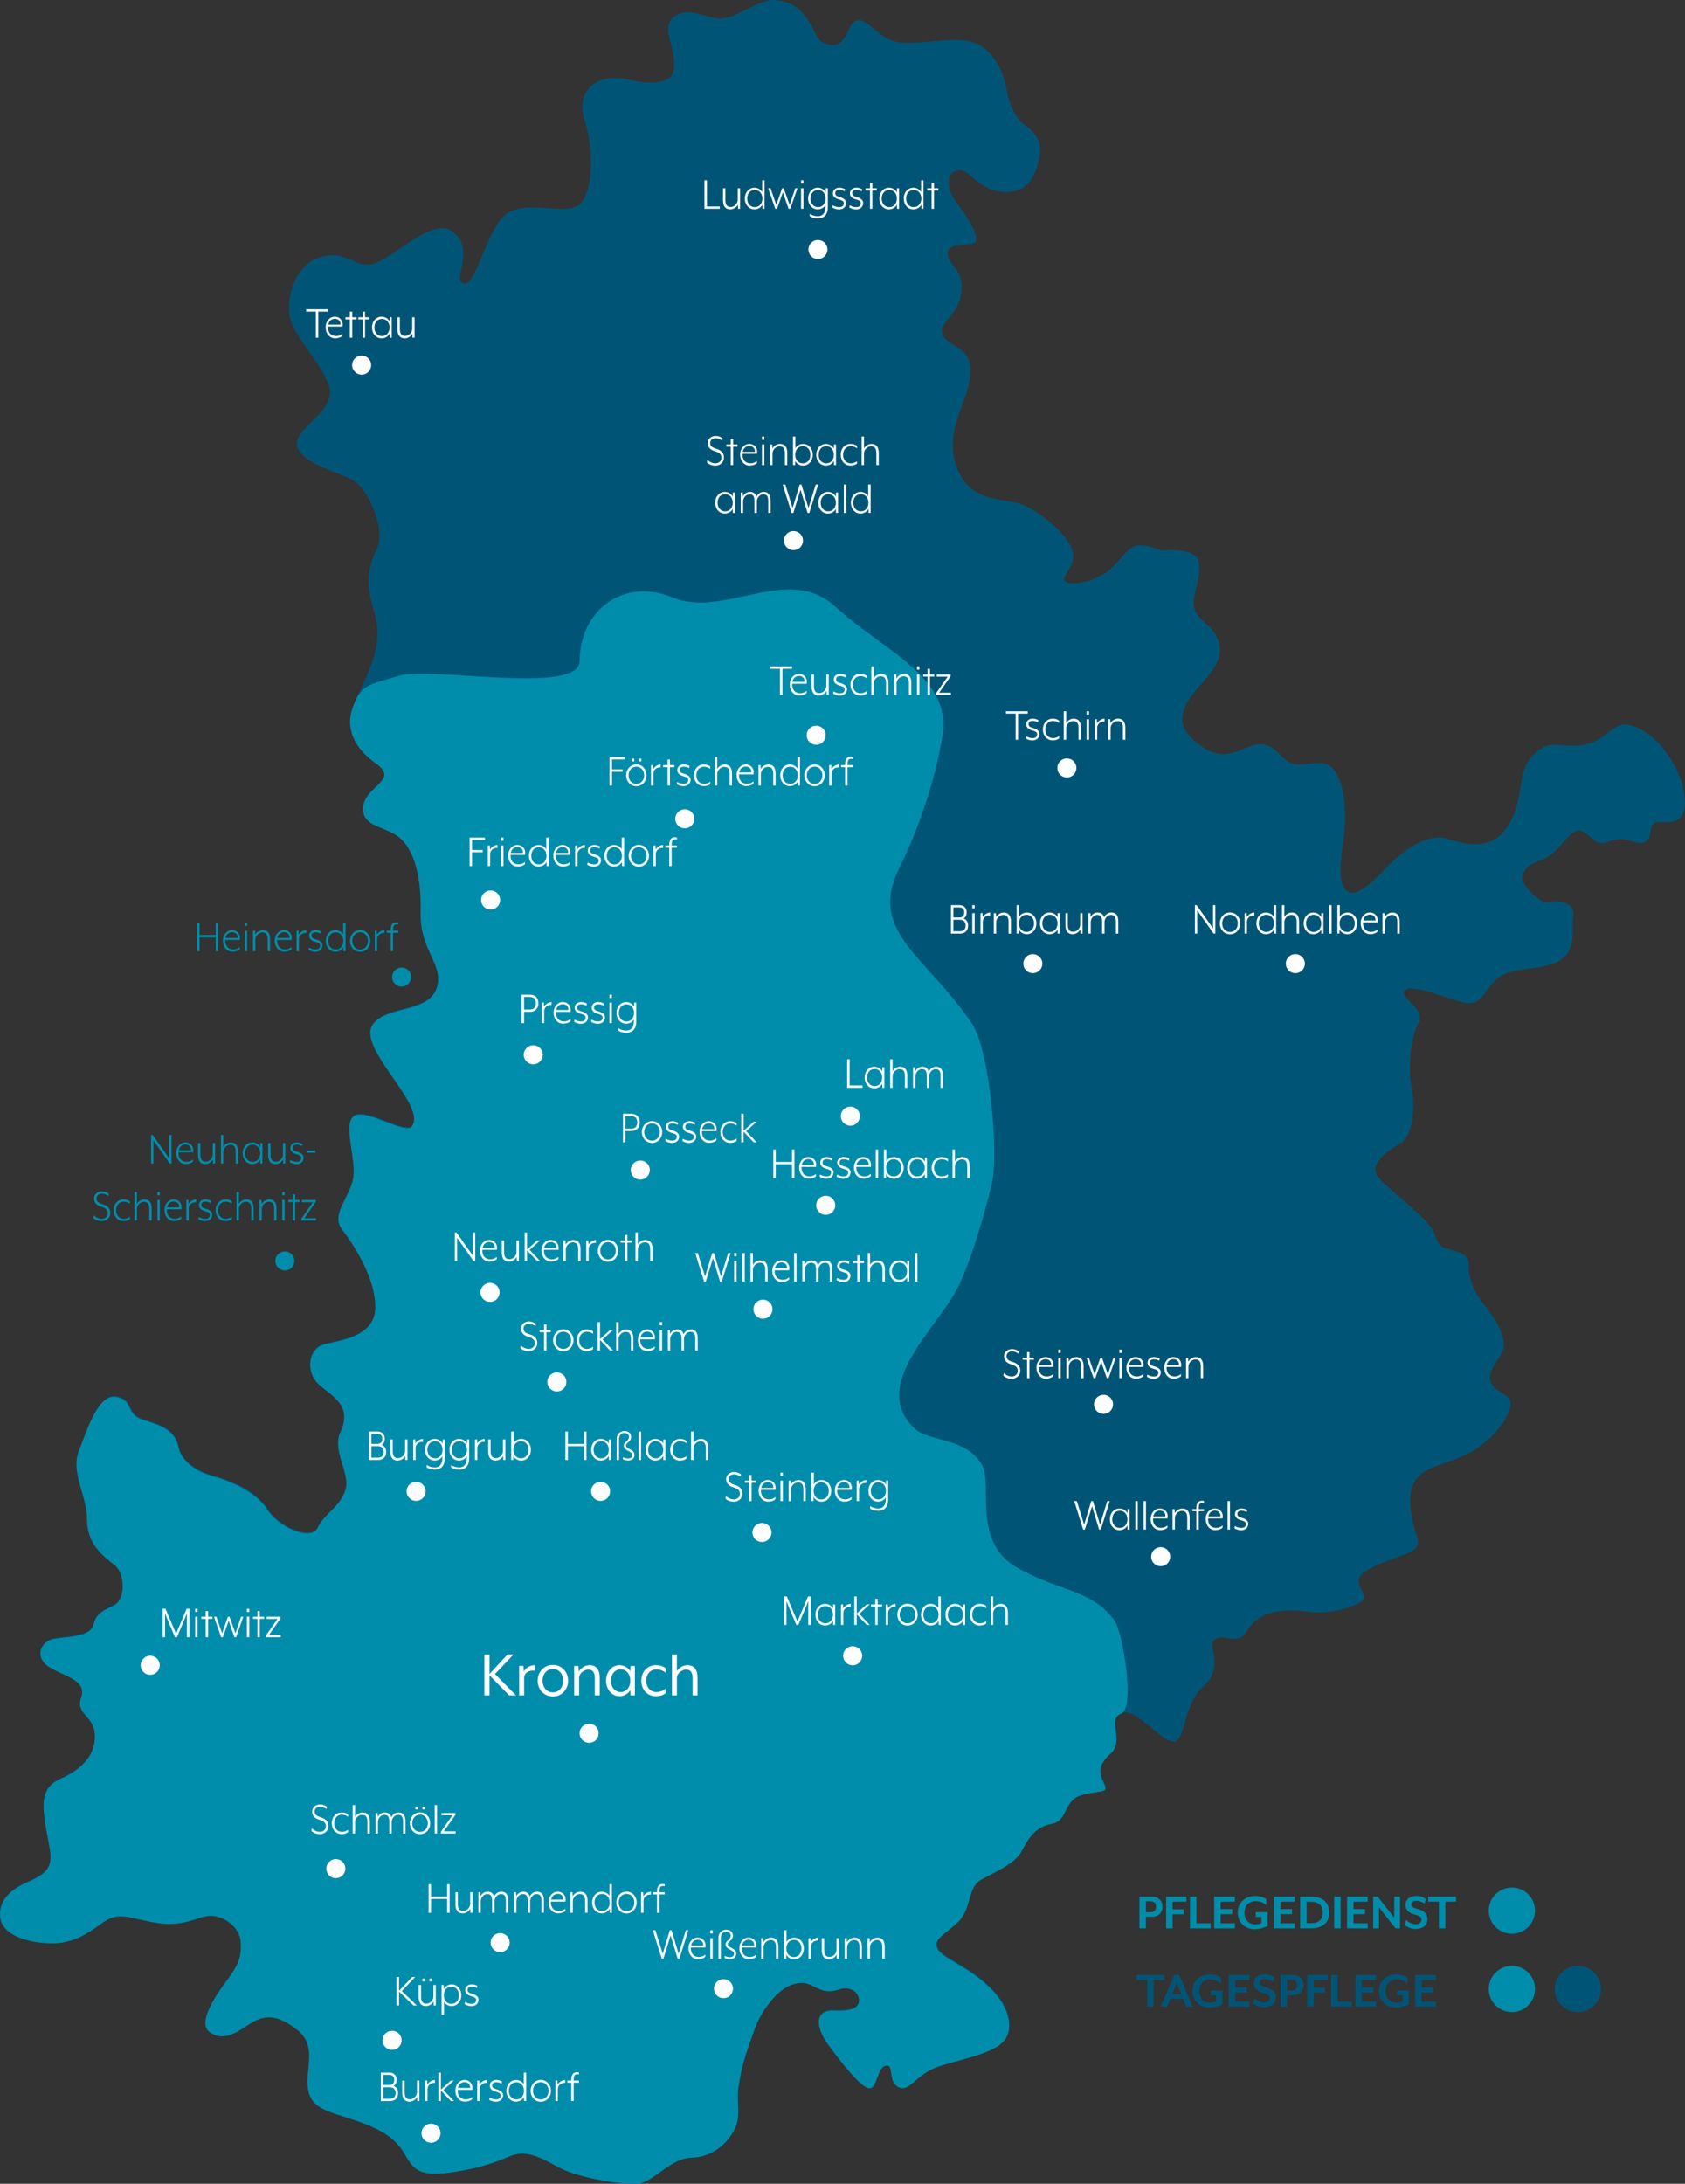 <?xml version="1.0" encoding="UTF-8"?>
<svg xmlns="http://www.w3.org/2000/svg" xmlns:xlink="http://www.w3.org/1999/xlink" id="Ebene_1" data-name="Ebene 1" viewBox="0 0 1173.49 1520.69">
  <rect x="0" y="0" width="1173.49" height="1520.69" fill="#333333" stroke="none"/>
  <defs>
    <style>
      .cls-1 {
        clip-path: url(#clippath);
      }

      .cls-2 {
        fill: none;
      }

      .cls-2, .cls-3, .cls-4, .cls-5 {
        stroke-width: 0px;
      }

      .cls-3 {
        fill: #057;
      }

      .cls-4 {
        fill: #008dab;
      }

      .cls-5 {
        fill: #fff;
      }
    </style>
    <clipPath id="clippath">
      <rect class="cls-2" x="0" y="0" width="1173.48" height="1520.69"></rect>
    </clipPath>
  </defs>
  <g class="cls-1">
    <path class="cls-3" d="M469.67,11.54c10.36-7.92,23.67,2.68,34.35,1.23,10.68-1.45,25.48-13.51,35.39-12.74,14.33,1.11,19.48,8.17,24.51,15.71,5.03,7.54,4.37,14.32,15.05,15.58,10.68,1.26,11.58-15.04,16.99-16.76,9.47-3.02,15.08,13.88,32.04,15.07,16.96,1.19,36.79-4.5,50.26,0,14.37,4.79,21.36,23.18,22.62,31.98,1.26,8.8,5.65,20.73,13.19,25.76,7.54,5.03,10.3,11.76,10.32,15.93.03,5.79-2.86,24.39-14.34,28.69-7.92,2.97-17.73,1.79-25.23-2.72-7.73-4.65-12.68-12.52-19.12-10.48-7.15,2.27-6.64,13.2,1.25,23.4,5.51,7.11,14.56,20.64,12.68,25.66-1.89,5.03-19.04-.49-19.59,8.11-.55,8.77,12.58,11.46,9.2,29.24-2.97,15.58-15.48,19.51-12.97,27.31,2.83,8.8,18.66,8.06,19.56,23.77,1.26,21.89-19.45,40.68-9.59,68.85,8.94,25.53,33.18,21.3,45.87,26.29,11.87,4.66,34.11,22.16,35.15,34.39.88,10.34-9.92,17-4.84,19.46,6.22,3.01,22.05-1.69,29.71-7.88,7.96-6.42,13.86-18.39,22.32-17.86,8.46.53,11.73,4.29,17.37,3.73,5.64-.56,21.08-.42,22.87,7.46,2.98,13.1-6.73,25.84-2.21,34.87,4.52,9.03,16.5,12.04,17.07,26.71.56,14.67-19.29,27.21-24.24,39.82-3.1,7.9-4.32,16.12,10.78,27.14,18.4,13.43,29.38-.36,40.66-.92,11.28-.56,13.87,8.91,21.77,12.86,7.9,3.95,21.88-3.75,28.99,3.2,8.36,8.18,11.19,29.19,7.86,52.45-1.48,10.39-4.31,28.24,2.98,33.88,7.29,5.64,23.56-13.01,28.66-18.16,10.41-10.53,27.65-22.93,41.19-18.42,13.54,4.51,30.07,7.87,40.94-7.44,12.12-17.07,7.79-37.59,16.05-47.86,12.64-15.71,19.03-8.08,35.4-9.77,16.36-1.69,22.52-15.61,31.76-14.5,19.69,2.37,36.65,27.64,40.06,45.14,3.86,19.81-3.06,23.52-16.17,22.77-10.39-.59-3.58,10.52-10.91,13.91-7.33,3.39-11.13-6.34-25.96,0-9.13,3.9-14.67-10.16-21.44-7.9-6.77,2.26-13.68,17.12-25.53,20.71-11.85,3.59-13.97,12.02-11.15,15.97,2.82,3.95,11.29,15.24,19.19,12.98,7.9-2.26,16.93,2.82,15.24,9.59-1.69,6.77,3.39,22.01-8.46,30.47-11.85,8.46-34.42,4.07-44.58,13.32-10.16,9.25-10.72,19.41-23.14,16.59-12.41-2.82-36.68-13.54-41.19-8.46-4.51,5.08,15.24,12.98,9.59,22.57-5.64,9.59-7.34,32.73-5.08,43.45,2.26,10.72,2.82,34.42-7.9,40.63-10.72,6.21-19.75,14.11-16.36,21.44,3.39,7.34,37.81,31.04,40.63,41.76,2.82,10.72,7.9,9.32,13.54,11.43,5.64,2.11,10.72,3.24,10.16,10.58-.57,7.34,3.95,19.19,10.72,27.09,6.77,7.9,15.24,22.01,13.54,29.91-1.69,7.9-12.98,16.36-8.46,24.83,4.51,8.46,15.8,6.62,12.98,17.14-2.82,10.51-14.11,22.93-26.52,30.26-12.41,7.34-31.04,9.59-38.37,18.62-7.33,9.03-4.51,23.13-2.26,32.73,2.26,9.59,7.9,15.24-6.21,20.32-14.11,5.08-32.17,11.28-32.17,18.06s6.77,10.72,2.82,14.11c-3.95,3.39-20.75,9.96-38.06,7.73-13.35-1.72-32.9-2.72-42.63,13.71-6.79,11.46-17.97-1.09-23.7,7.34-2.48,3.64,7.71,18.28-6.64,31.14-14.42,12.93-11.99,38.83-21.02,38.26-9.03-.56-25.71-23.91-35.87-19.96-10.16,3.95,2.74,18.92-7.42,27.95-10.16,9.03-7.03,15.1-4.68,20.23,3.44,7.47-.26,4.83-14.37,8.21-14.11,3.39-10.09,17.92-21.37,20.18-11.29,2.26-15.8,8.48-21.33,18.98-5.04,9.57-18.94,14.56-28.53,20.2-9.59,5.64-6.38,20.46-15.97,29.49-9.59,9.03-17.49,11.85-14.11,18.62,3.38,6.77,22.42,12.37,37.99,28.56,12.37,12.86,14.16,26.47,9.4,33.89-7.21,11.23-36.11,14.86-49.65,20.5-13.54,5.64-18.06,17.49-25.39,12.98-7.34-4.51-2.26-15.8-8.47-14.67-6.21,1.13-5.64,15.55-11.29,15.68-5.64.13-19.75-17.93-28.78-30.35-9.03-12.41-9.59-24.27,3.95-23.7,13.54.56,17.49-2.26,17.49-7.34s-5.64-10.16-14.11-7.34c-8.47,2.82-12.98.1-19.19-3.06-6.21-3.15-16.37-2.02-25.96,8.7-9.59,10.72-12.54,18.94-15.96,29.09-3.1,9.24-6.38,16.79-8.9,34.13-1.1,7.54,1.24,17.81-1.1,24.94-2.79,8.53-13.25,22.8-31.55,23.29-14.28.39-25.71,16.12-35.86,17.81-10.16,1.69-38.99-3.33-52.22-9.06-10.68-4.63-23.71-15.43-37.24-10.16-8.32,3.24-19.37,8.59-43.45,11.85-22.81,3.09-25.39-3.95-31.6-14.11-6.21-10.16-15.8-16.36-34.42-22.57-18.62-6.21-29.91-7.9-32.16-21.44-2.26-13.54,6.77-29.91-7.34-41.19-14.11-11.29-22.36-9.57-28.78-6.77-8.61,3.76-20.48,17.25-32.73,7.9-8.24-6.3,5.05-25.85,10.94-33.77,9.01-12.1,11.63-17.02,11.07-28.31-.57-11.29-12.42-18.62-20.88-18.62s-18.06,7.9-36.68,5.08c-18.62-2.82-26.37-8.13-36.93-1.42-6.87,4.37-18.81,15.5-36.31,15.5s-35.67-5.62-36.8-18.6c-1.13-12.98,10-20.1,19.75-24.26,20.32-8.67,15.8-16.36,12.41-36.12-3.38-19.75-3.51-29.65,10.59-35.86,14.11-6.21,23.24-16,23.26-29.17.03-14.71-13.81-15.12-9.59-27.09,4.31-12.23-11.57-14.56-22.3-21.34-10.72-6.77-5.99-18.46,4.24-19.72,12.1-1.49,24.94-1.97,26.69-9.77,1.99-8.89,8.3-9.98,15.07-13.93,6.77-3.95,7.34-21.44-.56-27.65-7.9-6.21-19.06-14.61-19.06-31.54s-11.41-32.79-5.77-47.46c5.64-14.67,13.56-40.21,25.98-37.96,12.42,2.26,6.46,11.8,18.31,15.75,11.85,3.95,22.73,6.35,25.36,20.02,1.24,6.42,8.78,15.16,22.89,19.12,14.11,3.95,31.04,11.28,38.94,23.7,7.9,12.42,30.47,22.01,34.99,12.42,4.51-9.59,15.24-14.11,19.19-25.96,3.95-11.85-9.55-27.44-3.41-40.53,9.15-19.54-7.47-25.67-15.77-33.95-8.3-8.28-6.92-24.47,4.93-27.29,11.85-2.82,35.14-5.44,35.14-25.76s-14.3-42.52-23.13-54.12c-8.01-10.52,4.95-21.63,7.64-35.2s-7.91-39.54,1.12-44.05c9.03-4.51,35.35,13.2,39.76,7.53,11.23-14.44-38.45-54.6-27.21-70.93,9.72-14.13,42.36-7.11,45.39-28.95,2.08-15.05-12.58-23.84-11.97-49.1.69-28.54-6.21-47.4-17.49-54.17-11.29-6.77-24.1-6.61-22.41-20.15,1.69-13.54,24.89-17.96,9.09-29.25-15.8-11.29-21.91-24.76-16.27-40s19.68-34.97,16.21-57.89c-2.05-13.57-11.73-27.16.23-51.64,5.8-11.87-4.7-39.35-15.76-46.79-8.71-5.86-38.25-12.17-39.94-25.14-1.69-12.98,28.78-23.7,22.01-41.76-6.77-18.06-21.84-30.52-26.52-45.71-3.92-12.71,2.36-40.01,23.14-44.01,18.49-3.57,21.44,9.03,34.99,5.08,13.54-3.95,40.53-32.31,54.17-22.57,17.54,12.51-.67,34.32,8.36,36.58,9.03,2.26,16.16-42.12,31.96-50.02,15.8-7.9,40.95,3.28,49.41-5.75,8.47-9.03,9.64-36.73,2.26-59.82-3.69-11.54,1.18-30.18,27.14-27.36,0,0,33.81,9.87,35.5-6.5,1.69-16.37-9.99-28.6.37-36.51"></path>
    <path class="cls-4" d="M684.17,1020.73c-10.64-19.83-36.7-16.59-46.71-25.59-32.87-29.55,15.15-70.26,29.04-97.55,10.03-19.72,18.94-51.62,24.2-73.12,5.08-20.75-1.55-93.57-13.79-111.67-31.84-47.05-72.31-63.91-51.09-107.3,22.32-45.64,28.73-82.05,30.58-93.53,6.6-40.84-41.88-59.22-74.68-89.52-32.8-30.3-77.45,8.36-113.07-6.31-35.62-14.68-64.99,10.1-64.99,44.18,0,23.74-103.48,3.79-125.11,10.1-22.26,6.5-27.02,6.28-32.67,21.52s.47,28.71,16.27,40c15.8,11.29-7.4,15.7-9.09,29.24-1.69,13.54,11.12,13.39,22.41,20.16,11.29,6.77,18.19,25.63,17.49,54.17-.61,25.26,14.05,34.05,11.97,49.1-3.02,21.84-35.66,14.82-45.39,28.95-11.24,16.32,38.44,56.49,27.21,70.93-4.41,5.67-30.73-12.05-39.75-7.53-9.03,4.51,1.57,30.48-1.12,44.05-2.69,13.57-15.65,24.68-7.64,35.2,8.82,11.59,23.12,33.8,23.12,54.12s-23.29,22.93-35.14,25.76c-11.85,2.82-13.23,19.01-4.93,27.29,8.3,8.28,24.93,14.42,15.77,33.95-6.13,13.1,7.36,28.68,3.41,40.53-3.95,11.85-14.67,16.37-19.19,25.96-4.51,9.59-27.08,0-34.98-12.42-7.9-12.41-24.83-19.75-38.94-23.7-14.11-3.95-21.65-12.7-22.89-19.12-2.64-13.66-13.51-16.07-25.36-20.02-11.85-3.95-5.9-13.49-18.31-15.75-12.42-2.26-20.34,23.28-25.98,37.95-5.64,14.67,5.77,30.54,5.77,47.46s11.16,25.33,19.06,31.54c7.9,6.21,7.34,23.7.56,27.65-6.77,3.95-13.08,5.04-15.07,13.93-1.75,7.8-14.59,8.28-26.69,9.77-10.23,1.26-14.96,12.95-4.24,19.72,10.72,6.77,26.61,9.11,22.3,21.34-4.23,11.97,9.62,12.38,9.59,27.09-.02,13.17-9.15,22.96-23.26,29.17-14.11,6.21-13.98,16.11-10.59,35.86s7.9,27.44-12.42,36.12c-9.75,4.16-20.88,11.28-19.75,24.26,1.13,12.98,19.3,18.6,36.8,18.6s29.44-11.14,36.31-15.5c10.56-6.71,18.31-1.4,36.93,1.42,18.62,2.82,28.21-5.08,36.68-5.08s20.32,7.34,20.88,18.62c.56,11.29-2.05,16.2-11.07,28.31-5.89,7.92-19.19,27.47-10.94,33.77,12.25,9.35,24.12-4.14,32.73-7.9,6.42-2.8,14.67-4.51,28.78,6.77,14.11,11.28,5.08,27.65,7.34,41.19,2.26,13.54,13.54,15.23,32.16,21.44,18.62,6.21,28.22,12.41,34.42,22.57,6.21,10.16,8.79,17.2,31.6,14.11,24.08-3.27,35.14-8.61,43.45-11.85,13.53-5.27,26.57,5.53,37.24,10.16,13.23,5.73,42.06,10.76,52.22,9.06,10.16-1.69,21.58-17.42,35.86-17.81,18.3-.49,28.76-14.76,31.55-23.29,2.33-7.13,0-17.4,1.1-24.94,2.53-17.34,5.8-24.89,8.9-34.13,3.41-10.15,6.36-18.37,15.96-29.09,9.59-10.72,19.75-11.85,25.96-8.7,6.21,3.15,10.72,5.88,19.19,3.06,8.46-2.82,14.11,2.26,14.11,7.34s-3.95,7.9-17.49,7.34c-13.54-.57-12.98,11.28-3.95,23.7,9.03,12.41,23.14,30.47,28.78,30.35s5.08-14.55,11.29-15.68c6.21-1.13,1.13,10.16,8.46,14.67,7.34,4.51,11.85-7.34,25.39-12.98,13.54-5.64,42.44-9.27,49.65-20.5,4.76-7.42,2.97-21.02-9.4-33.89-15.58-16.2-34.61-21.79-38-28.56-3.39-6.77,4.51-9.59,14.11-18.62,9.59-9.03,6.38-23.84,15.97-29.49,9.59-5.64,23.5-10.63,28.53-20.2,5.53-10.5,10.04-16.72,21.32-18.98,11.29-2.26,7.27-16.79,21.37-20.18,14.11-3.39,17.81-.74,14.37-8.22-2.36-5.12-5.48-11.2,4.68-20.23,10.16-9.03-2.74-24,7.42-27.95s.9-57.34-4.43-64.65c-16.22-22.24-36.92-19.54-68.17-37.22-31.26-17.67-16.85-57.5-23.99-70.79"></path>
    <path class="cls-4" d="M205.02,878.06c0,3.67-2.97,6.64-6.64,6.64s-6.64-2.97-6.64-6.64,2.98-6.64,6.64-6.64,6.64,2.98,6.64,6.64"></path>
    <path class="cls-4" d="M286.34,680.39c0,3.67-2.97,6.64-6.64,6.64s-6.64-2.97-6.64-6.64,2.98-6.64,6.64-6.64,6.64,2.97,6.64,6.64"></path>
    <path class="cls-5" d="M378.03,734.48c0,3.67-2.97,6.64-6.64,6.64s-6.64-2.97-6.64-6.64,2.98-6.64,6.64-6.64,6.64,2.98,6.64,6.64"></path>
    <path class="cls-5" d="M348.31,626.71c0,3.67-2.97,6.64-6.64,6.64s-6.64-2.98-6.64-6.64,2.98-6.64,6.64-6.64,6.64,2.97,6.64,6.64"></path>
    <path class="cls-5" d="M483.55,570.18c0,3.67-2.97,6.64-6.64,6.64s-6.64-2.98-6.64-6.64,2.98-6.64,6.64-6.64,6.64,2.97,6.64,6.64"></path>
    <path class="cls-5" d="M575.06,511.96c0,3.67-2.97,6.64-6.64,6.64s-6.64-2.97-6.64-6.64,2.98-6.64,6.64-6.64,6.64,2.98,6.64,6.64"></path>
    <path class="cls-5" d="M598.84,777.23c0,3.67-2.98,6.64-6.64,6.64s-6.64-2.98-6.64-6.64,2.98-6.64,6.64-6.64,6.64,2.97,6.64,6.64"></path>
    <path class="cls-5" d="M581.71,839.32c0,3.67-2.97,6.64-6.64,6.64s-6.64-2.97-6.64-6.64,2.98-6.64,6.64-6.64,6.64,2.98,6.64,6.64"></path>
    <path class="cls-5" d="M537.99,911.66c0,3.67-2.97,6.64-6.64,6.64s-6.64-2.97-6.64-6.64,2.98-6.64,6.64-6.64,6.64,2.98,6.64,6.64"></path>
    <path class="cls-5" d="M537.31,1067.14c0,3.67-2.97,6.64-6.64,6.64s-6.64-2.97-6.64-6.64,2.98-6.64,6.64-6.64,6.64,2.97,6.64,6.64"></path>
    <path class="cls-5" d="M424.92,1038.51c0,3.67-2.97,6.64-6.64,6.64s-6.64-2.97-6.64-6.64,2.98-6.64,6.64-6.64,6.64,2.97,6.64,6.64"></path>
    <path class="cls-5" d="M394.45,962.32c0,3.67-2.97,6.64-6.64,6.64s-6.64-2.97-6.64-6.64,2.98-6.64,6.64-6.64,6.64,2.97,6.64,6.64"></path>
    <path class="cls-5" d="M347.91,899.96c0,3.67-2.97,6.64-6.64,6.64s-6.64-2.97-6.64-6.64,2.98-6.64,6.64-6.64,6.64,2.97,6.64,6.64"></path>
    <path class="cls-5" d="M296.43,1038.51c0,3.67-2.97,6.64-6.64,6.64s-6.64-2.97-6.64-6.64,2.98-6.64,6.64-6.64,6.64,2.97,6.64,6.64"></path>
    <path class="cls-5" d="M600.47,1152.98c0,3.67-2.97,6.64-6.64,6.64s-6.64-2.98-6.64-6.64,2.98-6.64,6.64-6.64,6.64,2.97,6.64,6.64"></path>
    <path class="cls-5" d="M416.93,1206.97c0,3.67-2.97,6.64-6.64,6.64s-6.64-2.97-6.64-6.64,2.98-6.64,6.64-6.64,6.64,2.97,6.64,6.64"></path>
    <path class="cls-5" d="M111.26,1159.62c0,3.67-2.97,6.64-6.64,6.64s-6.64-2.98-6.64-6.64,2.98-6.64,6.64-6.64,6.64,2.97,6.64,6.64"></path>
    <path class="cls-5" d="M240.53,1301.23c0,3.67-2.97,6.64-6.64,6.64s-6.64-2.97-6.64-6.64,2.98-6.64,6.64-6.64,6.64,2.97,6.64,6.64"></path>
    <path class="cls-5" d="M279.7,1420.79c0,3.67-2.97,6.64-6.64,6.64s-6.64-2.98-6.64-6.64,2.98-6.64,6.64-6.64,6.64,2.97,6.64,6.64"></path>
    <path class="cls-5" d="M354.96,1352.77c0,3.67-2.97,6.64-6.64,6.64s-6.64-2.97-6.64-6.64,2.98-6.64,6.64-6.64,6.64,2.97,6.64,6.64"></path>
    <path class="cls-5" d="M510.49,1384.8c0,3.67-2.97,6.64-6.64,6.64s-6.64-2.98-6.64-6.64,2.98-6.64,6.64-6.64,6.64,2.97,6.64,6.64"></path>
    <path class="cls-5" d="M306.81,1485.46c0,3.67-2.97,6.64-6.64,6.64s-6.64-2.97-6.64-6.64,2.98-6.64,6.64-6.64,6.64,2.98,6.64,6.64"></path>
    <path class="cls-5" d="M452.55,814.76c0,3.67-2.97,6.64-6.64,6.64s-6.64-2.97-6.64-6.64,2.98-6.64,6.64-6.64,6.64,2.97,6.64,6.64"></path>
    <path class="cls-3" d="M1098.88,1401.13c8.89,0,16.1-7.21,16.1-16.1s-7.21-16.1-16.1-16.1-16.1,7.21-16.1,16.1,7.21,16.1,16.1,16.1"></path>
    <path class="cls-4" d="M1052.93,1346.57c8.89,0,16.1-7.21,16.1-16.1s-7.21-16.1-16.1-16.1-16.1,7.21-16.1,16.1,7.21,16.1,16.1,16.1"></path>
    <path class="cls-4" d="M1052.93,1401.13c8.89,0,16.1-7.21,16.1-16.1s-7.21-16.1-16.1-16.1-16.1,7.21-16.1,16.1,7.21,16.1,16.1,16.1"></path>
    <path class="cls-5" d="M775.17,977.92c0,3.67-2.97,6.64-6.64,6.64s-6.64-2.97-6.64-6.64,2.98-6.64,6.64-6.64,6.64,2.98,6.64,6.64"></path>
    <path class="cls-5" d="M814.98,1084.01c0,3.67-2.97,6.64-6.64,6.64s-6.64-2.97-6.64-6.64,2.98-6.64,6.64-6.64,6.64,2.98,6.64,6.64"></path>
    <path class="cls-5" d="M908.76,671.03c0,3.67-2.97,6.64-6.64,6.64s-6.64-2.97-6.64-6.64,2.98-6.64,6.64-6.64,6.64,2.98,6.64,6.64"></path>
    <path class="cls-5" d="M725.95,671.03c0,3.67-2.97,6.64-6.64,6.64s-6.64-2.97-6.64-6.64,2.98-6.64,6.64-6.64,6.64,2.98,6.64,6.64"></path>
    <path class="cls-5" d="M749.63,534.76c0,3.67-2.97,6.64-6.64,6.64s-6.64-2.97-6.64-6.64,2.98-6.64,6.64-6.64,6.64,2.98,6.64,6.64"></path>
    <path class="cls-5" d="M559.24,376.46c0,3.67-2.97,6.64-6.64,6.64s-6.64-2.97-6.64-6.64,2.98-6.64,6.64-6.64,6.64,2.98,6.64,6.64"></path>
    <path class="cls-5" d="M576.27,173.74c0,3.67-2.97,6.64-6.64,6.64s-6.64-2.97-6.64-6.64,2.98-6.64,6.64-6.64,6.64,2.98,6.64,6.64"></path>
    <path class="cls-5" d="M258.5,254.25c0,3.67-2.97,6.64-6.64,6.64s-6.64-2.97-6.64-6.64,2.98-6.64,6.64-6.64,6.64,2.98,6.64,6.64"></path>
    <path class="cls-3" d="M999.97,1397.36v-3.49h-9.89v-6.4h8.05v-3.49h-8.05v-5.18h9.89v-3.49h-14.37v22.05h14.37ZM981.11,1395.82v-9.74h-8.2v3.31h3.9v4.3c-1.14.59-2.57.92-4.26.92-4.41,0-7.54-3.12-7.54-8.09s3.2-8.09,7.79-8.09c3.27,0,5.55,1.18,7.39,2.72v-4.08c-1.84-1.4-4.92-2.24-7.83-2.24-6.43,0-12.02,4.37-12.02,11.5s5.37,11.65,11.73,11.65c4.34,0,7.79-1.65,9.04-2.17M958.32,1397.36v-3.49h-9.89v-6.4h8.05v-3.49h-8.05v-5.18h9.89v-3.49h-14.37v22.05h14.37ZM941.45,1397.36v-3.49h-9.89v-18.56h-4.48v22.05h14.37ZM924.58,1378.8v-3.49h-14.11v22.05h4.48v-9.78h7.79v-3.46h-7.79v-5.33h9.63ZM903.45,1382.33c0,2.09-1.03,3.82-3.93,3.82h-3.16v-7.65h3.16c2.9,0,3.93,1.77,3.93,3.82M907.89,1382.33c0-3.79-2.35-7.02-7.64-7.02h-8.38v22.05h4.48v-8.01h3.9c5.29,0,7.64-3.2,7.64-7.02M888.52,1391c0-3.82-2.2-5.99-7.35-7.28-2.98-.77-3.79-1.73-3.79-3.01,0-1.58,1.28-2.54,3.46-2.54,1.95,0,4.15.88,5.7,1.91l.96-3.12c-1.47-1.14-3.9-2.17-6.62-2.17-4.74,0-7.61,2.61-7.61,6.21,0,3.16,1.84,5.62,6.47,6.76,3.6.96,4.63,1.84,4.63,3.68,0,1.95-1.69,3.05-3.9,3.05-3.01,0-5.33-1.58-6.8-2.98l-1.03,3.53c1.51,1.32,4.15,2.76,7.83,2.76,4.15,0,8.05-2.06,8.05-6.8M870.15,1397.36v-3.49h-9.89v-6.4h8.05v-3.49h-8.05v-5.18h9.89v-3.49h-14.37v22.05h14.37ZM851.29,1395.82v-9.74h-8.2v3.31h3.9v4.3c-1.14.59-2.57.92-4.26.92-4.41,0-7.54-3.12-7.54-8.09s3.2-8.09,7.79-8.09c3.27,0,5.55,1.18,7.39,2.72v-4.08c-1.84-1.4-4.92-2.24-7.83-2.24-6.43,0-12.02,4.37-12.02,11.5s5.37,11.65,11.73,11.65c4.34,0,7.79-1.65,9.04-2.17M822.73,1388.8h-6.5l3.27-8.01,3.23,8.01ZM830.67,1397.36l-9.37-22.05h-3.49l-9.37,22.05h4.34l2.24-5.44h8.93l2.24,5.44h4.48ZM810.9,1378.8v-3.49h-19.41v3.49h7.46v18.56h4.48v-18.56h7.46Z"></path>
    <path class="cls-4" d="M1014.04,1324.24v-3.49h-19.41v3.49h7.46v18.56h4.48v-18.56h7.46ZM994.09,1336.45c0-3.82-2.21-5.99-7.35-7.28-2.98-.77-3.79-1.73-3.79-3.01,0-1.58,1.29-2.54,3.46-2.54,1.95,0,4.15.88,5.7,1.91l.96-3.12c-1.47-1.14-3.9-2.17-6.62-2.17-4.74,0-7.61,2.61-7.61,6.21,0,3.16,1.84,5.62,6.47,6.76,3.6.96,4.63,1.84,4.63,3.68,0,1.95-1.69,3.05-3.9,3.05-3.01,0-5.33-1.58-6.8-2.98l-1.03,3.53c1.51,1.32,4.15,2.76,7.83,2.76,4.15,0,8.05-2.06,8.05-6.8M975.01,1342.81v-22.05h-4.01v14.56l-11.54-14.56h-3.12v22.05h4.01v-14.56l11.54,14.56h3.12ZM952.52,1342.81v-3.49h-9.89v-6.4h8.05v-3.49h-8.05v-5.18h9.89v-3.49h-14.37v22.05h14.37ZM933.66,1320.75h-4.48v22.05h4.48v-22.05ZM921.16,1331.78c0,4.41-2.13,7.43-8.16,7.43h-3.05v-14.85h3.05c6.03,0,8.16,3.01,8.16,7.42M925.76,1331.78c0-6.06-3.71-11.03-12.53-11.03h-7.76v22.05h7.76c8.82,0,12.53-4.96,12.53-11.03M901.65,1342.81v-3.49h-9.89v-6.4h8.05v-3.49h-8.05v-5.18h9.89v-3.49h-14.37v22.05h14.37ZM882.79,1341.26v-9.74h-8.2v3.31h3.9v4.3c-1.14.59-2.57.92-4.26.92-4.41,0-7.54-3.12-7.54-8.09s3.2-8.09,7.79-8.09c3.27,0,5.55,1.18,7.39,2.72v-4.08c-1.84-1.4-4.93-2.24-7.83-2.24-6.43,0-12.02,4.37-12.02,11.5s5.37,11.65,11.72,11.65c4.34,0,7.79-1.65,9.04-2.17M860,1342.81v-3.49h-9.89v-6.4h8.05v-3.49h-8.05v-5.18h9.89v-3.49h-14.37v22.05h14.37ZM843.13,1342.81v-3.49h-9.89v-18.56h-4.48v22.05h14.37ZM826.26,1324.24v-3.49h-14.12v22.05h4.48v-9.78h7.79v-3.46h-7.79v-5.33h9.63ZM805.12,1327.77c0,2.09-1.03,3.82-3.93,3.82h-3.16v-7.65h3.16c2.9,0,3.93,1.76,3.93,3.82M809.57,1327.77c0-3.79-2.35-7.02-7.64-7.02h-8.38v22.05h4.48v-8.01h3.9c5.29,0,7.64-3.2,7.64-7.02"></path>
    <path class="cls-5" d="M397.87,1450.29v12.8h1.66v-12.8h3.68v-1.48h-3.68v-.1c0-3.41.72-4.27,2.58-4.27.32,0,.72.06,1.1.13v-1.32c-.38-.13-.88-.23-1.35-.23-2.64,0-3.99,1.55-3.99,5.59v.2h-2.77v1.48h2.77ZM386.81,1463.09h1.66v-8.53c0-2.52,2.64-4.5,5.12-4.1v-2.05c-2.07,0-4.24,1.52-5.21,3.14l-.19-2.91-1.38.3v14.15ZM382.07,1455.95c0,3.51-2.36,6.02-5.44,6.02s-5.44-2.51-5.44-6.02,2.36-6.02,5.44-6.02,5.44,2.51,5.44,6.02M369.53,1455.95c0,4.17,2.95,7.6,7.1,7.6s7.1-3.44,7.1-7.6-2.95-7.6-7.1-7.6-7.1,3.44-7.1,7.6M354.35,1455.95c0-3.77,2.39-5.99,5.28-5.99s5.28,2.22,5.28,5.99-2.39,5.99-5.28,5.99-5.28-2.22-5.28-5.99M352.69,1455.95c0,4.33,2.82,7.54,6.75,7.54,1.98,0,4.46-1.06,5.5-3.34l.06,2.94h1.44v-19.84h-1.66v8.16c-1.04-1.95-3.36-3-5.34-3-3.93,0-6.75,3.2-6.75,7.54M340.69,1462.14c.59.4,2.41,1.39,4.68,1.39,2.89,0,4.99-1.65,4.99-4.6,0-1.82-1.66-3.27-4.55-4.03-1.98-.53-3.08-1.19-3.08-2.61s.88-2.35,3.02-2.35c1.23,0,2.55.43,3.52.99l.34-1.46c-.56-.33-2.13-1.09-3.86-1.09-3.08,0-4.65,1.82-4.65,4,0,1.82,1.32,3.41,3.99,4.13,2.45.66,3.61,1.26,3.61,2.71,0,1.92-1.35,2.71-3.27,2.71-1.76,0-3.4-.69-4.4-1.32l-.34,1.52ZM332.34,1463.09h1.66v-8.53c0-2.52,2.64-4.5,5.12-4.1v-2.05c-2.07,0-4.24,1.52-5.21,3.14l-.19-2.91-1.38.3v14.15ZM327.37,1453.94h-8.45c.53-2.78,2.55-4.07,4.62-4.07,2.48,0,4.12,1.79,3.83,4.07M317.13,1455.82c0,4.4,2.79,7.64,6.56,7.64,2.39,0,4.02-.69,5.15-1.68v-1.52c-1.25.96-2.67,1.65-4.33,1.65-4.43,0-5.97-3.41-5.72-6.62h10.09c.06-.46.13-1.06.13-1.45,0-3.21-2.39-5.46-5.56-5.46s-6.31,2.84-6.31,7.44M307.04,1443.26h-1.66v19.84h1.66v-7.44l7.01,7.44h2.1l-7.32-7.74,7.23-6.55h-2.07l-6.94,6.31v-11.87ZM296.08,1463.09h1.66v-8.53c0-2.52,2.64-4.5,5.12-4.1v-2.05c-2.07,0-4.24,1.52-5.21,3.14l-.19-2.91-1.38.3v14.15ZM280.12,1448.81v8.4c0,4.07,1.69,6.28,5.03,6.28,2.26,0,4.4-1.39,5.34-3.27l.13,2.87h1.44v-14.28h-1.66v8.13c0,2.51-2.39,4.9-4.87,4.9-2.29,0-3.74-1.19-3.74-4.89v-8.14h-1.66ZM271.1,1451.85h-4.12v-6.98h4.12c2.64,0,3.46,1.66,3.46,3.44s-.82,3.54-3.46,3.54M271.42,1461.48h-4.43v-8.01h4.43c3.14,0,4.09,1.95,4.09,4.04s-.97,3.97-4.09,3.97M265.26,1443.26v19.84h6.16c4.05,0,5.81-2.44,5.81-5.59,0-1.98-.81-4.23-3.23-4.96,1.72-.76,2.23-2.78,2.23-4.23,0-2.75-1.54-5.06-5.12-5.06h-5.84Z"></path>
    <path class="cls-5" d="M323.58,1395.58c.6.4,2.42,1.39,4.68,1.39,2.89,0,4.99-1.65,4.99-4.59,0-1.82-1.66-3.28-4.55-4.04-1.98-.53-3.08-1.19-3.08-2.61s.88-2.35,3.02-2.35c1.22,0,2.55.43,3.52.99l.34-1.45c-.56-.33-2.13-1.09-3.86-1.09-3.08,0-4.65,1.82-4.65,4,0,1.82,1.32,3.41,3.99,4.13,2.45.66,3.62,1.26,3.62,2.71,0,1.92-1.35,2.71-3.27,2.71-1.76,0-3.39-.69-4.4-1.32l-.35,1.52ZM319.63,1389.4c0,3.77-2.39,5.99-5.28,5.99s-5.28-2.22-5.28-5.99,2.39-5.99,5.28-5.99,5.28,2.21,5.28,5.99M321.29,1389.4c0-4.33-2.82-7.54-6.75-7.54-1.98,0-4.46,1.06-5.5,3.34l-.06-2.94h-1.44v20.73h1.66v-9.06c1.04,1.95,3.36,3,5.34,3,3.93,0,6.75-3.2,6.75-7.54M295.96,1377.82h-1.79v1.88h1.79v-1.88ZM300.9,1377.82h-1.79v1.88h1.79v-1.88ZM291.57,1382.26v8.4c0,4.07,1.69,6.28,5.02,6.28,2.26,0,4.4-1.39,5.34-3.27l.13,2.87h1.44v-14.28h-1.66v8.13c0,2.52-2.39,4.9-4.87,4.9-2.29,0-3.74-1.19-3.74-4.9v-8.14h-1.66ZM290.28,1396.54l-10.43-10.05,9.27-9.79h-2.1l-9.14,9.69v-9.69h-1.72v19.84h1.72v-9.75l10.08,9.75h2.33Z"></path>
    <path class="cls-5" d="M616.15,1363.96v-8.4c0-4.07-1.69-6.28-5.03-6.28-2.26,0-4.4,1.38-5.34,3.27l-.13-2.87h-1.44v14.28h1.66v-8.13c0-2.52,2.39-4.9,4.87-4.9,2.29,0,3.74,1.19,3.74,4.9v8.14h1.66ZM600.22,1363.96v-8.4c0-4.07-1.69-6.28-5.02-6.28-2.26,0-4.4,1.38-5.34,3.27l-.13-2.87h-1.44v14.28h1.66v-8.13c0-2.52,2.39-4.9,4.87-4.9,2.29,0,3.74,1.19,3.74,4.9v8.14h1.66ZM572.32,1349.68v8.4c0,4.07,1.69,6.28,5.02,6.28,2.26,0,4.4-1.39,5.34-3.27l.12,2.87h1.44v-14.28h-1.66v8.13c0,2.51-2.39,4.9-4.87,4.9-2.29,0-3.74-1.19-3.74-4.89v-8.14h-1.66ZM563.06,1363.96h1.66v-8.53c0-2.52,2.64-4.5,5.12-4.1v-2.05c-2.07,0-4.24,1.52-5.21,3.14l-.19-2.91-1.38.3v14.15ZM558.16,1356.82c0,3.77-2.39,5.99-5.28,5.99s-5.28-2.22-5.28-5.99,2.39-5.99,5.28-5.99,5.28,2.22,5.28,5.99M559.82,1356.82c0-4.33-2.82-7.54-6.75-7.54-1.98,0-4.31,1.05-5.34,3v-8.16h-1.66v19.84h1.44l.06-2.94c1.04,2.29,3.52,3.34,5.5,3.34,3.93,0,6.75-3.2,6.75-7.54M542.07,1363.96v-8.4c0-4.07-1.69-6.28-5.02-6.28-2.26,0-4.4,1.38-5.34,3.27l-.13-2.87h-1.44v14.28h1.66v-8.13c0-2.52,2.39-4.9,4.87-4.9,2.29,0,3.74,1.19,3.74,4.9v8.14h1.66ZM525.17,1354.8h-8.45c.53-2.78,2.55-4.07,4.62-4.07,2.48,0,4.12,1.79,3.83,4.07M514.92,1356.68c0,4.4,2.79,7.64,6.57,7.64,2.39,0,4.02-.69,5.15-1.68v-1.52c-1.25.96-2.67,1.65-4.33,1.65-4.43,0-5.97-3.41-5.72-6.62h10.09c.06-.46.12-1.06.12-1.45,0-3.21-2.38-5.46-5.56-5.46s-6.31,2.84-6.31,7.44M512.75,1360.43c0-4.17-5.91-3.8-5.91-6.58,0-1.92,3.58-2.58,3.58-5.92,0-2.65-2.07-4.16-4.77-4.16s-5.31,2.15-5.31,5.45v14.75h1.66v-14.75c0-2.45,1.51-4.07,3.68-4.07,1.95,0,3.2,1.06,3.2,2.78,0,2.84-3.58,3.51-3.58,5.98,0,3.87,5.91,3.64,5.91,6.68,0,1.59-1.45,2.32-2.99,2.32-1.01,0-2.42-.3-3.52-.89v1.49c1.01.46,2.26.79,3.52.79,2.48,0,4.52-1.25,4.52-3.87M496.35,1349.68h-1.66v14.28h1.66v-14.28ZM496.35,1344.12h-1.66v2.25h1.66v-2.25ZM489.73,1354.8h-8.45c.53-2.78,2.55-4.07,4.62-4.07,2.48,0,4.12,1.79,3.83,4.07M479.49,1356.68c0,4.4,2.79,7.64,6.56,7.64,2.39,0,4.02-.69,5.15-1.68v-1.52c-1.25.96-2.67,1.65-4.33,1.65-4.43,0-5.97-3.41-5.72-6.62h10.09c.06-.46.13-1.06.13-1.45,0-3.21-2.39-5.46-5.56-5.46s-6.31,2.84-6.31,7.44M454.64,1344.12l6.22,19.84h1.19l4.99-16.27,4.93,16.27h1.19l6.22-19.84h-1.73l-5.03,16.4-4.93-16.4h-1.19l-4.96,16.4-5.09-16.4h-1.82Z"></path>
    <path class="cls-5" d="M457.56,1319.18v12.8h1.66v-12.8h3.68v-1.48h-3.68v-.1c0-3.41.72-4.27,2.58-4.27.32,0,.72.06,1.1.13v-1.32c-.38-.13-.88-.23-1.35-.23-2.64,0-3.99,1.55-3.99,5.59v.2h-2.77v1.48h2.77ZM446.5,1331.98h1.66v-8.53c0-2.52,2.64-4.5,5.12-4.1v-2.05c-2.07,0-4.24,1.52-5.21,3.14l-.19-2.91-1.38.3v14.15ZM441.76,1324.84c0,3.51-2.36,6.02-5.44,6.02s-5.44-2.51-5.44-6.02,2.36-6.02,5.44-6.02,5.44,2.51,5.44,6.02M429.22,1324.84c0,4.17,2.95,7.6,7.1,7.6s7.1-3.44,7.1-7.6-2.95-7.6-7.1-7.6-7.1,3.44-7.1,7.6M414.04,1324.84c0-3.77,2.39-5.99,5.28-5.99s5.28,2.22,5.28,5.99-2.39,5.99-5.28,5.99-5.28-2.22-5.28-5.99M412.38,1324.84c0,4.33,2.82,7.54,6.75,7.54,1.98,0,4.46-1.06,5.5-3.34l.06,2.94h1.44v-19.84h-1.66v8.16c-1.04-1.95-3.36-3-5.34-3-3.93,0-6.75,3.2-6.75,7.54M409.18,1331.98v-8.4c0-4.07-1.69-6.28-5.02-6.28-2.26,0-4.4,1.38-5.34,3.27l-.12-2.87h-1.44v14.28h1.66v-8.13c0-2.52,2.39-4.9,4.87-4.9,2.29,0,3.74,1.19,3.74,4.9v8.14h1.66ZM392.28,1322.83h-8.45c.53-2.78,2.55-4.07,4.62-4.07,2.48,0,4.12,1.79,3.83,4.07M382.04,1324.71c0,4.4,2.79,7.64,6.56,7.64,2.39,0,4.02-.69,5.15-1.68v-1.52c-1.25.96-2.67,1.65-4.33,1.65-4.43,0-5.97-3.41-5.72-6.62h10.09c.06-.46.13-1.06.13-1.45,0-3.21-2.39-5.46-5.56-5.46s-6.31,2.84-6.31,7.44M368.9,1320.67c-.6-2.02-1.88-3.37-4.49-3.37-2.26,0-4.02,1.38-4.87,3.17l-.12-2.77h-1.44v14.28h1.66v-8.13c0-2.52,2.14-4.9,4.46-4.9,2.14,0,3.46,1.03,3.46,4.73v8.3h1.66v-8.14c0-2.51,2.14-4.9,4.46-4.9,2.14,0,3.46,1.03,3.46,4.73v8.3h1.66v-8.57c0-4.07-1.63-6.11-4.8-6.11-2.26,0-3.99,1.32-5.09,3.37M344.08,1320.67c-.59-2.02-1.88-3.37-4.49-3.37-2.26,0-4.02,1.38-4.87,3.17l-.13-2.77h-1.44v14.28h1.66v-8.13c0-2.52,2.14-4.9,4.46-4.9,2.14,0,3.46,1.03,3.46,4.73v8.3h1.66v-8.14c0-2.51,2.14-4.9,4.46-4.9,2.14,0,3.46,1.03,3.46,4.73v8.3h1.66v-8.57c0-4.07-1.63-6.11-4.8-6.11-2.26,0-3.99,1.32-5.09,3.37M317.19,1317.7v8.4c0,4.07,1.69,6.28,5.02,6.28,2.26,0,4.4-1.39,5.34-3.27l.12,2.87h1.44v-14.28h-1.66v8.13c0,2.51-2.39,4.9-4.87,4.9-2.29,0-3.74-1.19-3.74-4.89v-8.14h-1.66ZM298.46,1312.14v19.84h1.72v-9.62h11.25v9.62h1.72v-19.84h-1.72v8.6h-11.25v-8.6h-1.72Z"></path>
    <path class="cls-5" d="M307.07,1275.58v1.22h10.27v-1.55h-8.2l8.04-11.51v-1.22h-9.7v1.55h7.63l-8.04,11.51ZM304.37,1256.96h-1.66v19.84h1.66v-19.84ZM291.08,1258.09h-1.79v1.88h1.79v-1.88ZM296.01,1258.09h-1.79v1.88h1.79v-1.88ZM297.96,1269.66c0,3.51-2.36,6.02-5.44,6.02s-5.44-2.51-5.44-6.02,2.36-6.02,5.44-6.02,5.44,2.51,5.44,6.02M285.42,1269.66c0,4.17,2.95,7.6,7.1,7.6s7.1-3.44,7.1-7.6-2.95-7.6-7.1-7.6-7.1,3.44-7.1,7.6M272.48,1265.49c-.59-2.02-1.88-3.37-4.49-3.37-2.26,0-4.02,1.38-4.87,3.17l-.13-2.77h-1.44v14.28h1.66v-8.13c0-2.52,2.14-4.9,4.46-4.9,2.14,0,3.46,1.03,3.46,4.73v8.3h1.66v-8.14c0-2.51,2.14-4.9,4.46-4.9,2.14,0,3.46,1.03,3.46,4.73v8.3h1.66v-8.57c0-4.07-1.63-6.11-4.81-6.11-2.26,0-3.99,1.32-5.09,3.37M247.28,1265.26v-8.3h-1.66v19.84h1.66v-8.14c0-2.51,2.39-4.9,4.87-4.9,2.29,0,3.74,1.19,3.74,4.9v8.14h1.66v-8.4c0-4.07-1.69-6.28-5.02-6.28-2.2,0-4.27,1.32-5.25,3.14M231.07,1269.66c0,4.43,2.92,7.54,6.81,7.54,1.66,0,3.14-.33,4.52-1.35v-1.69c-1.26.99-2.89,1.49-4.3,1.49-3.14,0-5.37-2.45-5.37-5.99s2.23-5.99,5.37-5.99c1.41,0,3.05.49,4.3,1.49v-1.69c-1.41-1.02-2.86-1.35-4.52-1.35-3.9,0-6.81,3.1-6.81,7.54M216.87,1275.02c1.04,1.06,3.14,2.21,5.87,2.21,2.92,0,5.97-1.92,5.97-5.69,0-3.21-1.98-5.13-5.65-6.15-3.05-.86-3.93-2.28-3.93-3.9,0-1.95,1.48-3.34,3.93-3.34,1.35,0,3.08.66,4.34,1.59l.38-1.55c-1.04-.83-2.89-1.65-4.71-1.65-3.46,0-5.68,2.25-5.68,4.96s1.76,4.76,4.96,5.69c3.58,1.03,4.62,2.38,4.62,4.6,0,2.35-1.89,3.84-4.21,3.84s-4.34-1.19-5.53-2.41l-.35,1.82Z"></path>
    <path class="cls-5" d="M185.24,1138.85v1.22h10.27v-1.55h-8.2l8.04-11.51v-1.22h-9.7v1.55h7.63l-8.04,11.51ZM183.97,1127.27v-1.48h-3.05v-3.9h-1.66v3.9h-3.05v1.48h3.05v12.8h1.66v-12.8h3.05ZM173.61,1125.79h-1.66v14.28h1.66v-14.28ZM173.61,1120.23h-1.66v2.25h1.66v-2.25ZM149.04,1125.79l4.96,14.28h1.19l4.09-11.47,3.96,11.47h1.22l4.96-14.28h-1.54l-3.89,11.61-4.15-11.61h-1.1l-4.05,11.61-3.99-11.61h-1.66ZM147.97,1127.27v-1.48h-3.05v-3.9h-1.66v3.9h-3.05v1.48h3.05v12.8h1.66v-12.8h3.05ZM137.6,1125.79h-1.66v14.28h1.66v-14.28ZM137.6,1120.23h-1.66v2.25h1.66v-2.25ZM113.29,1120.23v19.84h1.66v-13.49c0-1.59-.03-3.21-.03-3.24.06.13.63,1.75,1.23,3.18l5.72,13.56h1.38l5.72-13.56c.56-1.36,1.19-3.11,1.22-3.18,0,.03-.03,1.69-.03,3.24v13.49h1.72v-19.84h-1.88l-7.39,17.43-7.39-17.43h-1.94Z"></path>
    <path class="cls-5" d="M468,1180.6h3.42v-12.09c0-3.32,3.6-5.88,6.4-5.88s4.55,1.52,4.55,6.12v11.85h3.42v-12.19c0-5.07-1.85-8.87-7.03-8.87-3.15,0-5.68,1.85-7.34,4.08v-11.48h-3.42v28.45ZM456.78,1181.17c2.57,0,4.6-.47,6.8-2.09v-3.27c-1.85,1.8-4.24,2.42-6.49,2.42-4.19,0-7.03-3.27-7.03-7.87s2.84-7.87,7.03-7.87c2.25,0,4.64.62,6.49,2.42v-3.27c-2.21-1.61-4.24-2.09-6.8-2.09-5.9,0-10.13,4.41-10.13,10.81s4.23,10.81,10.13,10.81M432.23,1178.28c-3.69,0-6.71-2.99-6.71-7.92s3.02-7.92,6.71-7.92,6.71,2.99,6.71,7.92-3.02,7.92-6.71,7.92M431.37,1181.17c3.2,0,6.04-1.66,7.66-4.27l.14,3.7h2.97v-20.48h-2.97l-.14,3.7c-1.62-2.61-4.46-4.27-7.66-4.27-5.36,0-9.28,4.84-9.28,10.81s3.92,10.81,9.28,10.81M399.88,1180.6h3.42v-12.09c0-3.32,3.6-5.88,6.4-5.88s4.55,1.52,4.55,6.12v11.85h3.42v-12.19c0-5.07-1.85-8.87-7.03-8.87-3.29,0-6.13,2.04-7.57,4.5l-.22-3.93h-2.97v20.48ZM385.06,1178.46c-4.41,0-7.21-3.6-7.21-8.11s2.75-8.11,7.21-8.11,7.16,3.65,7.16,8.11-2.75,8.11-7.16,8.11M385.06,1181.36c6.26,0,10.59-4.98,10.59-11s-4.33-11-10.59-11-10.63,5.03-10.63,11,4.33,11,10.63,11M361.59,1180.6h3.42v-12.19c0-3.46,3.65-5.69,7.34-4.98v-3.89c-3.29,0-6.31,1.99-7.57,4.5l-.22-3.93h-2.97v20.48ZM337.31,1180.6h3.6v-13.99l13.69,13.99h4.78l-14.64-14.89,12.84-13.56h-4.14l-12.52,13.47v-13.47h-3.6v28.45Z"></path>
    <path class="cls-5" d="M691.65,1119.99v-8.3h-1.66v19.84h1.66v-8.14c0-2.51,2.39-4.9,4.87-4.9,2.29,0,3.74,1.19,3.74,4.9v8.14h1.66v-8.4c0-4.07-1.69-6.28-5.02-6.28-2.2,0-4.28,1.32-5.25,3.14M675.44,1124.39c0,4.43,2.92,7.54,6.81,7.54,1.67,0,3.14-.33,4.52-1.35v-1.69c-1.26.99-2.89,1.49-4.31,1.49-3.14,0-5.37-2.45-5.37-5.99s2.23-5.99,5.37-5.99c1.42,0,3.05.5,4.31,1.49v-1.69c-1.41-1.02-2.86-1.35-4.52-1.35-3.89,0-6.81,3.1-6.81,7.54M660.07,1124.39c0-3.77,2.39-5.99,5.28-5.99s5.28,2.22,5.28,5.99-2.39,5.99-5.28,5.99-5.28-2.22-5.28-5.99M658.41,1124.39c0,4.33,2.82,7.54,6.75,7.54,1.98,0,4.46-1.06,5.5-3.34l.06,2.94h1.44v-14.28h-1.44l-.06,2.94c-1.04-2.29-3.52-3.34-5.5-3.34-3.93,0-6.75,3.2-6.75,7.54M643.08,1124.39c0-3.77,2.39-5.99,5.28-5.99s5.28,2.22,5.28,5.99-2.39,5.99-5.28,5.99-5.28-2.22-5.28-5.99M641.42,1124.39c0,4.33,2.82,7.54,6.75,7.54,1.98,0,4.46-1.06,5.5-3.34l.06,2.94h1.44v-19.84h-1.66v8.16c-1.04-1.95-3.36-3-5.34-3-3.93,0-6.75,3.2-6.75,7.54M637.46,1124.39c0,3.51-2.36,6.02-5.44,6.02s-5.44-2.51-5.44-6.02,2.36-6.02,5.44-6.02,5.44,2.51,5.44,6.02M624.92,1124.39c0,4.17,2.95,7.6,7.1,7.6s7.1-3.44,7.1-7.6-2.95-7.6-7.1-7.6-7.1,3.44-7.1,7.6M616.88,1131.53h1.66v-8.53c0-2.52,2.64-4.5,5.12-4.1v-2.05c-2.07,0-4.24,1.52-5.21,3.14l-.19-2.91-1.38.3v14.15ZM614.3,1118.73v-1.48h-3.05v-3.9h-1.66v3.9h-3.05v1.48h3.05v12.8h1.66v-12.8h3.05ZM596.64,1111.69h-1.66v19.84h1.66v-7.44l7.01,7.44h2.1l-7.32-7.74,7.23-6.55h-2.07l-6.94,6.31v-11.87ZM585.68,1131.53h1.66v-8.53c0-2.52,2.64-4.5,5.12-4.1v-2.05c-2.07,0-4.24,1.52-5.21,3.14l-.19-2.91-1.38.3v14.15ZM569.56,1124.39c0-3.77,2.39-5.99,5.28-5.99s5.28,2.22,5.28,5.99-2.39,5.99-5.28,5.99-5.28-2.22-5.28-5.99M567.9,1124.39c0,4.33,2.82,7.54,6.75,7.54,1.98,0,4.46-1.06,5.5-3.34l.06,2.94h1.44v-14.28h-1.44l-.06,2.94c-1.04-2.29-3.52-3.34-5.5-3.34-3.93,0-6.75,3.2-6.75,7.54M546.03,1111.69v19.84h1.66v-13.49c0-1.59-.03-3.21-.03-3.24.06.13.63,1.75,1.23,3.18l5.72,13.56h1.38l5.72-13.56c.56-1.36,1.19-3.11,1.22-3.18,0,.03-.03,1.69-.03,3.24v13.49h1.72v-19.84h-1.88l-7.39,17.43-7.39-17.43h-1.94Z"></path>
    <path class="cls-5" d="M482.94,1005.13v-8.3h-1.66v19.84h1.66v-8.14c0-2.51,2.39-4.9,4.87-4.9,2.29,0,3.74,1.19,3.74,4.9v8.14h1.66v-8.4c0-4.07-1.69-6.28-5.02-6.28-2.2,0-4.28,1.32-5.25,3.14M466.73,1009.54c0,4.43,2.92,7.54,6.81,7.54,1.66,0,3.14-.33,4.52-1.35v-1.69c-1.26.99-2.89,1.49-4.31,1.49-3.14,0-5.37-2.45-5.37-5.99s2.23-5.99,5.37-5.99c1.41,0,3.05.5,4.31,1.49v-1.69c-1.41-1.02-2.86-1.35-4.52-1.35-3.9,0-6.81,3.1-6.81,7.54M451.36,1009.54c0-3.77,2.39-5.99,5.28-5.99s5.28,2.22,5.28,5.99-2.39,5.99-5.28,5.99-5.28-2.22-5.28-5.99M449.7,1009.54c0,4.33,2.82,7.54,6.75,7.54,1.98,0,4.46-1.06,5.5-3.34l.06,2.94h1.44v-14.28h-1.44l-.06,2.94c-1.04-2.29-3.52-3.34-5.5-3.34-3.93,0-6.75,3.2-6.75,7.54M446.46,996.84h-1.66v19.84h1.66v-19.84ZM441.88,1013.14c0-4.17-5.91-3.8-5.91-6.58,0-1.92,3.58-2.58,3.58-5.92,0-2.65-2.07-4.16-4.77-4.16s-5.31,2.15-5.31,5.45v14.75h1.66v-14.75c0-2.45,1.51-4.07,3.68-4.07,1.95,0,3.21,1.06,3.21,2.78,0,2.84-3.58,3.51-3.58,5.99,0,3.87,5.91,3.64,5.91,6.68,0,1.59-1.44,2.32-2.99,2.32-1.01,0-2.42-.3-3.52-.89v1.49c1.01.46,2.26.79,3.52.79,2.49,0,4.52-1.25,4.52-3.87M413.38,1009.54c0-3.77,2.39-5.99,5.28-5.99s5.28,2.22,5.28,5.99-2.39,5.99-5.28,5.99-5.28-2.22-5.28-5.99M411.72,1009.54c0,4.33,2.82,7.54,6.75,7.54,1.98,0,4.46-1.06,5.5-3.34l.06,2.94h1.44v-14.28h-1.44l-.06,2.94c-1.04-2.29-3.52-3.34-5.5-3.34-3.93,0-6.75,3.2-6.75,7.54M393.75,996.84v19.84h1.72v-9.62h11.25v9.62h1.72v-19.84h-1.72v8.6h-11.25v-8.6h-1.72Z"></path>
    <path class="cls-5" d="M368.09,1009.54c0,3.77-2.39,5.99-5.28,5.99s-5.28-2.22-5.28-5.99,2.39-5.99,5.28-5.99,5.28,2.22,5.28,5.99M369.75,1009.54c0-4.33-2.82-7.54-6.75-7.54-1.98,0-4.31,1.05-5.34,3v-8.16h-1.66v19.84h1.44l.06-2.94c1.04,2.29,3.52,3.34,5.5,3.34,3.93,0,6.75-3.2,6.75-7.54M340.03,1002.39v8.4c0,4.07,1.69,6.28,5.02,6.28,2.26,0,4.4-1.39,5.34-3.27l.12,2.87h1.44v-14.28h-1.66v8.13c0,2.51-2.39,4.9-4.87,4.9-2.29,0-3.74-1.19-3.74-4.89v-8.14h-1.66ZM330.77,1016.68h1.66v-8.53c0-2.52,2.64-4.5,5.12-4.1v-2.05c-2.07,0-4.24,1.52-5.21,3.14l-.19-2.91-1.38.3v14.15ZM326.74,1015.49v-13.1h-1.44l-.06,2.94c-1.04-2.29-3.52-3.34-5.5-3.34-3.93,0-6.75,3.2-6.75,7.54s2.82,7.54,6.75,7.54c1.98,0,4.31-1.06,5.34-3.01v1.46c0,4.89-2.77,6.32-5.25,6.32-2.17,0-3.99-.63-5.66-1.69v1.72c1.29.83,3.52,1.55,5.47,1.55,3.14,0,7.1-1.38,7.1-7.93M314.65,1009.54c0-3.77,2.39-5.99,5.28-5.99s5.28,2.22,5.28,5.99-2.39,5.99-5.28,5.99-5.28-2.22-5.28-5.99M309.75,1015.49v-13.1h-1.44l-.06,2.94c-1.04-2.29-3.52-3.34-5.5-3.34-3.93,0-6.75,3.2-6.75,7.54s2.82,7.54,6.75,7.54c1.98,0,4.31-1.06,5.34-3.01v1.46c0,4.89-2.77,6.32-5.25,6.32-2.17,0-3.99-.63-5.66-1.69v1.72c1.29.83,3.52,1.55,5.47,1.55,3.14,0,7.1-1.38,7.1-7.93M297.65,1009.54c0-3.77,2.39-5.99,5.28-5.99s5.28,2.22,5.28,5.99-2.39,5.99-5.28,5.99-5.28-2.22-5.28-5.99M287.79,1016.68h1.66v-8.53c0-2.52,2.64-4.5,5.12-4.1v-2.05c-2.07,0-4.24,1.52-5.21,3.14l-.19-2.91-1.38.3v14.15ZM271.83,1002.39v8.4c0,4.07,1.69,6.28,5.03,6.28,2.26,0,4.4-1.39,5.34-3.27l.13,2.87h1.44v-14.28h-1.66v8.13c0,2.51-2.39,4.9-4.87,4.9-2.29,0-3.74-1.19-3.74-4.89v-8.14h-1.66ZM262.81,1005.44h-4.12v-6.98h4.12c2.64,0,3.46,1.66,3.46,3.44s-.82,3.54-3.46,3.54M263.12,1015.06h-4.43v-8.01h4.43c3.14,0,4.09,1.95,4.09,4.04s-.97,3.97-4.09,3.97M256.97,996.84v19.84h6.16c4.05,0,5.81-2.44,5.81-5.59,0-1.98-.81-4.23-3.23-4.96,1.72-.76,2.23-2.78,2.23-4.23,0-2.75-1.54-5.06-5.12-5.06h-5.84Z"></path>
    <path class="cls-5" d="M476.02,929.17c-.6-2.02-1.88-3.37-4.49-3.37-2.26,0-4.02,1.38-4.87,3.17l-.13-2.77h-1.44v14.28h1.66v-8.13c0-2.52,2.14-4.9,4.46-4.9,2.14,0,3.46,1.03,3.46,4.73v8.3h1.66v-8.14c0-2.51,2.14-4.9,4.46-4.9,2.14,0,3.46,1.03,3.46,4.73v8.3h1.66v-8.57c0-4.07-1.63-6.11-4.8-6.11-2.26,0-3.99,1.32-5.09,3.37M461.1,926.2h-1.66v14.28h1.66v-14.28ZM461.1,920.65h-1.66v2.25h1.66v-2.25ZM454.51,931.33h-8.45c.53-2.78,2.55-4.07,4.62-4.07,2.48,0,4.12,1.79,3.83,4.07M444.27,933.21c0,4.4,2.79,7.64,6.56,7.64,2.39,0,4.02-.69,5.15-1.68v-1.52c-1.25.96-2.67,1.65-4.33,1.65-4.43,0-5.97-3.41-5.72-6.62h10.08c.06-.46.13-1.06.13-1.45,0-3.21-2.39-5.46-5.56-5.46s-6.31,2.84-6.31,7.44M430.8,928.94v-8.3h-1.66v19.84h1.66v-8.14c0-2.51,2.39-4.9,4.87-4.9,2.29,0,3.74,1.19,3.74,4.9v8.14h1.66v-8.4c0-4.07-1.69-6.28-5.02-6.28-2.2,0-4.28,1.32-5.25,3.14M417.86,920.65h-1.66v19.84h1.66v-7.44l7.01,7.44h2.1l-7.32-7.74,7.23-6.55h-2.07l-6.94,6.31v-11.87ZM401.69,933.34c0,4.43,2.92,7.54,6.81,7.54,1.67,0,3.14-.33,4.52-1.35v-1.69c-1.26.99-2.89,1.49-4.31,1.49-3.14,0-5.37-2.45-5.37-5.99s2.23-5.99,5.37-5.99c1.41,0,3.05.49,4.31,1.49v-1.69c-1.41-1.02-2.86-1.35-4.52-1.35-3.89,0-6.81,3.1-6.81,7.54M397.74,933.34c0,3.51-2.36,6.02-5.44,6.02s-5.44-2.51-5.44-6.02,2.36-6.02,5.44-6.02,5.44,2.51,5.44,6.02M385.2,933.34c0,4.17,2.95,7.6,7.1,7.6s7.1-3.44,7.1-7.6-2.95-7.6-7.1-7.6-7.1,3.44-7.1,7.6M383.6,927.69v-1.48h-3.05v-3.9h-1.66v3.9h-3.05v1.48h3.05v12.8h1.66v-12.8h3.05ZM362.34,938.7c1.04,1.06,3.14,2.21,5.87,2.21,2.92,0,5.97-1.92,5.97-5.69,0-3.21-1.98-5.13-5.65-6.15-3.05-.86-3.93-2.28-3.93-3.9,0-1.95,1.48-3.34,3.93-3.34,1.35,0,3.08.66,4.34,1.59l.38-1.55c-1.04-.83-2.89-1.65-4.71-1.65-3.46,0-5.68,2.25-5.68,4.96s1.76,4.76,4.96,5.69c3.58,1.03,4.62,2.38,4.62,4.6,0,2.35-1.89,3.84-4.21,3.84s-4.34-1.19-5.53-2.41l-.35,1.82Z"></path>
    <path class="cls-5" d="M618.54,1044.12v-13.1h-1.44l-.06,2.94c-1.04-2.28-3.52-3.34-5.5-3.34-3.93,0-6.75,3.2-6.75,7.54s2.82,7.54,6.75,7.54c1.98,0,4.31-1.06,5.34-3.01v1.46c0,4.89-2.77,6.32-5.25,6.32-2.17,0-3.99-.63-5.66-1.69v1.72c1.29.82,3.52,1.55,5.47,1.55,3.14,0,7.1-1.38,7.1-7.93M606.45,1038.17c0-3.77,2.39-5.99,5.28-5.99s5.28,2.21,5.28,5.99-2.39,5.99-5.28,5.99-5.28-2.22-5.28-5.99M596.59,1045.31h1.66v-8.53c0-2.52,2.64-4.5,5.12-4.1v-2.05c-2.07,0-4.24,1.52-5.21,3.14l-.19-2.91-1.38.3v14.15ZM591.62,1036.15h-8.45c.53-2.78,2.55-4.07,4.62-4.07,2.48,0,4.12,1.79,3.83,4.07M581.38,1038.03c0,4.4,2.79,7.64,6.56,7.64,2.39,0,4.02-.69,5.15-1.68v-1.52c-1.25.96-2.67,1.65-4.33,1.65-4.43,0-5.97-3.41-5.72-6.62h10.09c.06-.46.12-1.06.12-1.45,0-3.21-2.38-5.46-5.56-5.46s-6.31,2.84-6.31,7.44M577.23,1038.17c0,3.77-2.39,5.99-5.28,5.99s-5.28-2.22-5.28-5.99,2.39-5.99,5.28-5.99,5.28,2.21,5.28,5.99M578.89,1038.17c0-4.33-2.82-7.54-6.75-7.54-1.98,0-4.31,1.06-5.34,3v-8.16h-1.66v19.84h1.44l.06-2.94c1.04,2.28,3.52,3.34,5.5,3.34,3.93,0,6.75-3.2,6.75-7.54M561.14,1045.31v-8.4c0-4.07-1.69-6.28-5.02-6.28-2.26,0-4.4,1.38-5.34,3.27l-.13-2.87h-1.44v14.28h1.66v-8.13c0-2.52,2.39-4.9,4.87-4.9,2.29,0,3.74,1.19,3.74,4.9v8.14h1.66ZM545.18,1031.02h-1.66v14.28h1.66v-14.28ZM545.18,1025.47h-1.66v2.25h1.66v-2.25ZM538.56,1036.15h-8.45c.53-2.78,2.55-4.07,4.62-4.07,2.48,0,4.12,1.79,3.83,4.07M528.32,1038.03c0,4.4,2.79,7.64,6.56,7.64,2.39,0,4.02-.69,5.15-1.68v-1.52c-1.25.96-2.67,1.65-4.33,1.65-4.43,0-5.97-3.41-5.72-6.62h10.09c.06-.46.13-1.06.13-1.45,0-3.21-2.39-5.46-5.56-5.46s-6.31,2.84-6.31,7.44M526.49,1032.51v-1.48h-3.05v-3.9h-1.66v3.9h-3.05v1.48h3.05v12.8h1.66v-12.8h3.05ZM505.19,1043.52c1.04,1.06,3.14,2.21,5.87,2.21,2.92,0,5.97-1.92,5.97-5.69,0-3.21-1.98-5.13-5.65-6.15-3.05-.86-3.93-2.28-3.93-3.9,0-1.95,1.48-3.34,3.93-3.34,1.35,0,3.08.66,4.34,1.59l.38-1.55c-1.04-.83-2.89-1.65-4.71-1.65-3.46,0-5.68,2.25-5.68,4.96s1.76,4.76,4.96,5.69c3.58,1.03,4.62,2.38,4.62,4.6,0,2.35-1.89,3.84-4.21,3.84s-4.34-1.19-5.53-2.41l-.35,1.82Z"></path>
    <path class="cls-5" d="M859.66,1064.17c.6.4,2.41,1.39,4.68,1.39,2.89,0,5-1.65,5-4.6,0-1.82-1.66-3.27-4.55-4.03-1.98-.53-3.08-1.19-3.08-2.61s.88-2.35,3.02-2.35c1.22,0,2.55.43,3.52.99l.35-1.46c-.56-.33-2.13-1.09-3.86-1.09-3.08,0-4.65,1.82-4.65,4,0,1.82,1.32,3.41,3.99,4.13,2.45.66,3.61,1.26,3.61,2.71,0,1.92-1.35,2.71-3.27,2.71-1.76,0-3.39-.69-4.4-1.32l-.35,1.52ZM856.58,1045.29h-1.66v19.84h1.66v-19.84ZM849.95,1055.97h-8.45c.53-2.78,2.55-4.07,4.62-4.07,2.48,0,4.12,1.79,3.83,4.07M839.71,1057.85c0,4.4,2.79,7.64,6.56,7.64,2.39,0,4.02-.69,5.15-1.68v-1.52c-1.25.96-2.67,1.65-4.33,1.65-4.43,0-5.97-3.41-5.72-6.62h10.08c.06-.46.13-1.06.13-1.45,0-3.21-2.39-5.46-5.56-5.46s-6.31,2.84-6.31,7.44M833.15,1052.33v12.8h1.66v-12.8h3.67v-1.48h-3.67v-.1c0-3.41.72-4.27,2.58-4.27.31,0,.72.06,1.1.13v-1.32c-.38-.13-.88-.23-1.35-.23-2.64,0-3.99,1.55-3.99,5.59v.2h-2.77v1.48h2.77ZM828.49,1065.13v-8.4c0-4.07-1.69-6.28-5.02-6.28-2.26,0-4.4,1.38-5.34,3.27l-.12-2.87h-1.44v14.28h1.66v-8.13c0-2.52,2.39-4.9,4.87-4.9,2.29,0,3.74,1.19,3.74,4.9v8.14h1.66ZM811.59,1055.97h-8.45c.53-2.78,2.55-4.07,4.62-4.07,2.48,0,4.12,1.79,3.83,4.07M801.35,1057.85c0,4.4,2.79,7.64,6.56,7.64,2.39,0,4.02-.69,5.15-1.68v-1.52c-1.25.96-2.67,1.65-4.33,1.65-4.43,0-5.97-3.41-5.72-6.62h10.09c.06-.46.13-1.06.13-1.45,0-3.21-2.39-5.46-5.56-5.46s-6.31,2.84-6.31,7.44M798.08,1045.29h-1.66v19.84h1.66v-19.84ZM792.39,1045.29h-1.66v19.84h1.66v-19.84ZM774.61,1057.99c0-3.77,2.39-5.99,5.28-5.99s5.28,2.22,5.28,5.99-2.39,5.99-5.28,5.99-5.28-2.22-5.28-5.99M772.95,1057.99c0,4.33,2.82,7.54,6.75,7.54,1.98,0,4.46-1.06,5.5-3.34l.06,2.94h1.44v-14.28h-1.44l-.06,2.94c-1.04-2.29-3.52-3.34-5.5-3.34-3.93,0-6.75,3.2-6.75,7.54M748.13,1045.29l6.22,19.84h1.19l4.99-16.27,4.93,16.27h1.19l6.22-19.84h-1.73l-5.03,16.4-4.93-16.4h-1.19l-4.96,16.4-5.09-16.4h-1.82Z"></path>
    <path class="cls-5" d="M837.93,959.69v-8.4c0-4.07-1.69-6.28-5.02-6.28-2.26,0-4.4,1.38-5.34,3.27l-.12-2.87h-1.44v14.28h1.66v-8.13c0-2.52,2.39-4.9,4.87-4.9,2.29,0,3.74,1.19,3.74,4.9v8.14h1.66ZM821.03,950.53h-8.45c.53-2.78,2.55-4.07,4.62-4.07,2.48,0,4.12,1.79,3.83,4.07M810.79,952.41c0,4.4,2.79,7.64,6.56,7.64,2.39,0,4.02-.69,5.15-1.68v-1.52c-1.25.96-2.67,1.65-4.33,1.65-4.43,0-5.97-3.41-5.72-6.62h10.09c.06-.46.13-1.06.13-1.45,0-3.21-2.39-5.46-5.56-5.46s-6.31,2.84-6.31,7.44M798.75,958.73c.6.4,2.42,1.39,4.68,1.39,2.89,0,4.99-1.65,4.99-4.59,0-1.82-1.66-3.28-4.55-4.04-1.98-.53-3.08-1.19-3.08-2.61s.88-2.35,3.02-2.35c1.22,0,2.55.43,3.52.99l.34-1.45c-.56-.33-2.13-1.09-3.86-1.09-3.08,0-4.65,1.82-4.65,4,0,1.82,1.32,3.41,3.99,4.13,2.45.66,3.62,1.26,3.62,2.71,0,1.92-1.35,2.71-3.27,2.71-1.76,0-3.39-.69-4.4-1.32l-.35,1.52ZM794.73,950.53h-8.45c.53-2.78,2.55-4.07,4.62-4.07,2.48,0,4.12,1.79,3.83,4.07M784.49,952.41c0,4.4,2.79,7.64,6.56,7.64,2.39,0,4.02-.69,5.15-1.68v-1.52c-1.25.96-2.67,1.65-4.33,1.65-4.43,0-5.97-3.41-5.72-6.62h10.08c.06-.46.13-1.06.13-1.45,0-3.21-2.39-5.46-5.56-5.46s-6.31,2.84-6.31,7.44M781.22,945.41h-1.66v14.28h1.66v-14.28ZM781.22,939.85h-1.66v2.25h1.66v-2.25ZM756.65,945.41l4.96,14.28h1.19l4.08-11.47,3.96,11.47h1.22l4.96-14.28h-1.54l-3.89,11.61-4.15-11.61h-1.1l-4.05,11.61-3.99-11.61h-1.67ZM754.64,959.69v-8.4c0-4.07-1.69-6.28-5.03-6.28-2.26,0-4.4,1.38-5.34,3.27l-.13-2.87h-1.44v14.28h1.66v-8.13c0-2.52,2.39-4.9,4.87-4.9,2.29,0,3.74,1.19,3.74,4.9v8.14h1.66ZM738.68,945.41h-1.66v14.28h1.66v-14.28ZM738.68,939.85h-1.66v2.25h1.66v-2.25ZM732.05,950.53h-8.45c.53-2.78,2.55-4.07,4.62-4.07,2.48,0,4.12,1.79,3.83,4.07M721.81,952.41c0,4.4,2.79,7.64,6.56,7.64,2.39,0,4.02-.69,5.15-1.68v-1.52c-1.25.96-2.67,1.65-4.33,1.65-4.43,0-5.97-3.41-5.72-6.62h10.09c.06-.46.13-1.06.13-1.45,0-3.21-2.39-5.46-5.56-5.46s-6.31,2.84-6.31,7.44M719.99,946.89v-1.48h-3.05v-3.9h-1.66v3.9h-3.05v1.48h3.05v12.8h1.66v-12.8h3.05ZM698.69,957.91c1.04,1.06,3.14,2.21,5.87,2.21,2.92,0,5.97-1.92,5.97-5.69,0-3.21-1.98-5.13-5.65-6.15-3.05-.86-3.93-2.28-3.93-3.9,0-1.95,1.48-3.34,3.93-3.34,1.35,0,3.08.66,4.34,1.59l.38-1.55c-1.04-.83-2.89-1.65-4.71-1.65-3.46,0-5.68,2.25-5.68,4.96s1.76,4.76,4.96,5.69c3.58,1.03,4.62,2.38,4.62,4.6,0,2.35-1.89,3.84-4.21,3.84s-4.34-1.19-5.53-2.41l-.35,1.82Z"></path>
    <path class="cls-5" d="M665.04,808.82v-8.3h-1.66v19.84h1.66v-8.14c0-2.51,2.39-4.9,4.87-4.9,2.29,0,3.74,1.19,3.74,4.9v8.14h1.66v-8.4c0-4.07-1.69-6.28-5.02-6.28-2.2,0-4.27,1.32-5.25,3.14M648.84,813.22c0,4.43,2.92,7.54,6.81,7.54,1.66,0,3.14-.33,4.52-1.35v-1.69c-1.26.99-2.89,1.49-4.31,1.49-3.14,0-5.37-2.45-5.37-5.99s2.23-5.99,5.37-5.99c1.41,0,3.05.5,4.31,1.49v-1.69c-1.42-1.02-2.86-1.35-4.52-1.35-3.9,0-6.81,3.1-6.81,7.54M633.47,813.22c0-3.77,2.39-5.99,5.28-5.99s5.28,2.22,5.28,5.99-2.39,5.99-5.28,5.99-5.28-2.22-5.28-5.99M631.81,813.22c0,4.33,2.82,7.54,6.75,7.54,1.98,0,4.46-1.06,5.5-3.34l.06,2.94h1.44v-14.28h-1.44l-.06,2.94c-1.04-2.29-3.52-3.34-5.5-3.34-3.93,0-6.75,3.2-6.75,7.54M627.69,813.22c0,3.77-2.39,5.99-5.28,5.99s-5.28-2.22-5.28-5.99,2.39-5.99,5.28-5.99,5.28,2.22,5.28,5.99M629.35,813.22c0-4.33-2.82-7.54-6.75-7.54-1.98,0-4.31,1.05-5.34,3v-8.16h-1.66v19.84h1.44l.06-2.94c1.04,2.29,3.52,3.34,5.5,3.34,3.93,0,6.75-3.2,6.75-7.54M611.57,800.52h-1.66v19.84h1.66v-19.84ZM604.95,811.21h-8.45c.53-2.78,2.55-4.07,4.62-4.07,2.48,0,4.12,1.79,3.83,4.07M594.7,813.09c0,4.4,2.79,7.64,6.57,7.64,2.39,0,4.02-.69,5.15-1.68v-1.52c-1.25.96-2.67,1.65-4.33,1.65-4.43,0-5.97-3.41-5.72-6.62h10.09c.06-.46.12-1.06.12-1.45,0-3.21-2.38-5.46-5.56-5.46s-6.31,2.84-6.31,7.44M582.67,819.41c.6.4,2.42,1.39,4.68,1.39,2.89,0,4.99-1.65,4.99-4.6,0-1.82-1.66-3.27-4.55-4.03-1.98-.53-3.08-1.19-3.08-2.61s.88-2.35,3.02-2.35c1.22,0,2.55.43,3.52.99l.35-1.46c-.56-.33-2.13-1.09-3.86-1.09-3.08,0-4.65,1.82-4.65,4,0,1.82,1.32,3.41,3.99,4.13,2.45.66,3.62,1.26,3.62,2.71,0,1.92-1.35,2.71-3.27,2.71-1.76,0-3.39-.69-4.4-1.32l-.35,1.52ZM570.83,819.41c.59.4,2.41,1.39,4.68,1.39,2.89,0,4.99-1.65,4.99-4.6,0-1.82-1.66-3.27-4.55-4.03-1.98-.53-3.08-1.19-3.08-2.61s.88-2.35,3.02-2.35c1.23,0,2.55.43,3.52.99l.34-1.46c-.56-.33-2.13-1.09-3.86-1.09-3.08,0-4.65,1.82-4.65,4,0,1.82,1.32,3.41,3.99,4.13,2.45.66,3.61,1.26,3.61,2.71,0,1.92-1.35,2.71-3.27,2.71-1.76,0-3.39-.69-4.4-1.32l-.34,1.52ZM566.81,811.21h-8.46c.53-2.78,2.55-4.07,4.62-4.07,2.48,0,4.12,1.79,3.83,4.07M556.56,813.09c0,4.4,2.79,7.64,6.56,7.64,2.39,0,4.02-.69,5.15-1.68v-1.52c-1.25.96-2.67,1.65-4.33,1.65-4.43,0-5.97-3.41-5.72-6.62h10.09c.06-.46.12-1.06.12-1.45,0-3.21-2.38-5.46-5.56-5.46s-6.31,2.84-6.31,7.44M538.56,800.52v19.84h1.72v-9.62h11.25v9.62h1.72v-19.84h-1.72v8.6h-11.25v-8.6h-1.72Z"></path>
    <path class="cls-5" d="M638.92,872.53h-1.66v19.84h1.66v-19.84ZM621.13,885.22c0-3.77,2.39-5.99,5.28-5.99s5.28,2.22,5.28,5.99-2.39,5.99-5.28,5.99-5.28-2.22-5.28-5.99M619.47,885.22c0,4.33,2.82,7.54,6.75,7.54,1.98,0,4.46-1.06,5.5-3.34l.06,2.94h1.44v-14.28h-1.44l-.06,2.94c-1.04-2.29-3.52-3.34-5.5-3.34-3.93,0-6.75,3.2-6.75,7.54M605.99,880.82v-8.3h-1.66v19.84h1.66v-8.14c0-2.51,2.39-4.9,4.87-4.9,2.29,0,3.74,1.19,3.74,4.9v8.14h1.66v-8.4c0-4.07-1.69-6.28-5.03-6.28-2.2,0-4.27,1.32-5.25,3.14M601.75,879.57v-1.48h-3.05v-3.9h-1.66v3.9h-3.05v1.48h3.05v12.8h1.66v-12.8h3.05ZM582.62,891.41c.59.4,2.41,1.39,4.68,1.39,2.89,0,4.99-1.65,4.99-4.6,0-1.82-1.66-3.27-4.55-4.03-1.98-.53-3.08-1.19-3.08-2.61s.88-2.35,3.02-2.35c1.23,0,2.55.43,3.52.99l.34-1.46c-.56-.33-2.13-1.09-3.86-1.09-3.08,0-4.65,1.82-4.65,4,0,1.82,1.32,3.41,3.99,4.13,2.45.66,3.61,1.26,3.61,2.71,0,1.92-1.35,2.71-3.27,2.71-1.76,0-3.4-.69-4.4-1.32l-.34,1.52ZM569.67,881.05c-.59-2.02-1.88-3.37-4.49-3.37-2.26,0-4.02,1.38-4.87,3.17l-.12-2.77h-1.44v14.28h1.66v-8.13c0-2.52,2.14-4.9,4.46-4.9,2.14,0,3.46,1.03,3.46,4.73v8.3h1.66v-8.14c0-2.51,2.14-4.9,4.46-4.9,2.14,0,3.46,1.03,3.46,4.73v8.3h1.66v-8.57c0-4.07-1.63-6.11-4.8-6.11-2.26,0-3.99,1.32-5.09,3.37M554.72,872.53h-1.66v19.84h1.66v-19.84ZM548.09,883.21h-8.45c.53-2.78,2.55-4.07,4.62-4.07,2.48,0,4.12,1.79,3.83,4.07M537.85,885.09c0,4.4,2.79,7.64,6.56,7.64,2.39,0,4.02-.69,5.15-1.68v-1.52c-1.25.96-2.67,1.65-4.33,1.65-4.43,0-5.97-3.41-5.72-6.62h10.09c.06-.46.12-1.06.12-1.45,0-3.21-2.38-5.46-5.56-5.46s-6.31,2.84-6.31,7.44M524.34,880.82v-8.3h-1.66v19.84h1.66v-8.14c0-2.51,2.39-4.9,4.87-4.9,2.29,0,3.74,1.19,3.74,4.9v8.14h1.66v-8.4c0-4.07-1.69-6.28-5.02-6.28-2.2,0-4.27,1.32-5.25,3.14M518.65,872.53h-1.66v19.84h1.66v-19.84ZM512.96,878.08h-1.66v14.28h1.66v-14.28ZM512.96,872.53h-1.66v2.25h1.66v-2.25ZM484.13,872.53l6.22,19.84h1.19l4.99-16.27,4.93,16.27h1.19l6.22-19.84h-1.73l-5.03,16.4-4.93-16.4h-1.19l-4.96,16.4-5.09-16.4h-1.82Z"></path>
    <path class="cls-5" d="M444.2,866.59v-8.3h-1.66v19.84h1.66v-8.14c0-2.51,2.39-4.9,4.87-4.9,2.29,0,3.74,1.19,3.74,4.9v8.14h1.66v-8.4c0-4.07-1.69-6.28-5.02-6.28-2.2,0-4.27,1.32-5.25,3.14M439.96,865.33v-1.48h-3.05v-3.9h-1.66v3.9h-3.05v1.48h3.05v12.8h1.66v-12.8h3.05ZM428.87,870.99c0,3.51-2.36,6.02-5.44,6.02s-5.44-2.51-5.44-6.02,2.36-6.02,5.44-6.02,5.44,2.51,5.44,6.02M416.34,870.99c0,4.17,2.95,7.6,7.1,7.6s7.1-3.44,7.1-7.6-2.95-7.6-7.1-7.6-7.1,3.44-7.1,7.6M408.29,878.13h1.66v-8.53c0-2.52,2.64-4.5,5.12-4.1v-2.05c-2.07,0-4.24,1.52-5.21,3.14l-.19-2.91-1.38.3v14.15ZM404.3,878.13v-8.4c0-4.07-1.69-6.28-5.02-6.28-2.26,0-4.4,1.38-5.34,3.27l-.12-2.87h-1.44v14.28h1.66v-8.13c0-2.52,2.39-4.9,4.87-4.9,2.29,0,3.74,1.19,3.74,4.9v8.14h1.66ZM387.4,868.97h-8.45c.53-2.78,2.55-4.07,4.62-4.07,2.48,0,4.12,1.79,3.83,4.07M377.16,870.85c0,4.4,2.79,7.64,6.56,7.64,2.39,0,4.02-.69,5.15-1.68v-1.52c-1.25.96-2.67,1.65-4.33,1.65-4.43,0-5.97-3.41-5.72-6.62h10.09c.06-.46.12-1.06.12-1.45,0-3.21-2.38-5.46-5.56-5.46s-6.31,2.84-6.31,7.44M367.07,858.29h-1.66v19.84h1.66v-7.44l7.01,7.44h2.1l-7.32-7.74,7.23-6.55h-2.07l-6.94,6.31v-11.87ZM349.45,863.85v8.4c0,4.07,1.69,6.28,5.02,6.28,2.26,0,4.4-1.39,5.34-3.27l.12,2.87h1.44v-14.28h-1.66v8.13c0,2.51-2.39,4.9-4.87,4.9-2.29,0-3.74-1.19-3.74-4.89v-8.14h-1.66ZM344.52,868.97h-8.45c.53-2.78,2.55-4.07,4.62-4.07,2.48,0,4.12,1.79,3.83,4.07M334.27,870.85c0,4.4,2.79,7.64,6.56,7.64,2.39,0,4.02-.69,5.15-1.68v-1.52c-1.25.96-2.67,1.65-4.33,1.65-4.43,0-5.97-3.41-5.72-6.62h10.09c.06-.46.13-1.06.13-1.45,0-3.21-2.39-5.46-5.56-5.46s-6.31,2.84-6.31,7.44M316.74,858.29v19.84h1.63v-16.17l11.41,16.17h1.19v-19.84h-1.63v16.17l-11.41-16.17h-1.19Z"></path>
    <path class="cls-4" d="M209.86,848.68v1.22h10.27v-1.55h-8.2l8.04-11.51v-1.22h-9.7v1.55h7.63l-8.04,11.51ZM208.6,837.1v-1.48h-3.05v-3.9h-1.66v3.9h-3.05v1.48h3.05v12.8h1.66v-12.8h3.05ZM198.23,835.62h-1.66v14.28h1.66v-14.28ZM198.23,830.06h-1.66v2.25h1.66v-2.25ZM192.58,849.9v-8.4c0-4.07-1.69-6.28-5.03-6.28-2.26,0-4.4,1.38-5.34,3.27l-.13-2.87h-1.44v14.28h1.66v-8.13c0-2.52,2.39-4.9,4.87-4.9,2.29,0,3.74,1.19,3.74,4.9v8.14h1.66ZM166.37,838.36v-8.3h-1.66v19.84h1.66v-8.14c0-2.51,2.39-4.9,4.87-4.9,2.29,0,3.74,1.19,3.74,4.9v8.14h1.66v-8.4c0-4.07-1.69-6.28-5.02-6.28-2.2,0-4.28,1.32-5.25,3.14M150.17,842.76c0,4.43,2.92,7.54,6.81,7.54,1.67,0,3.14-.33,4.52-1.35v-1.69c-1.26.99-2.89,1.49-4.31,1.49-3.14,0-5.37-2.45-5.37-5.99s2.23-5.99,5.37-5.99c1.41,0,3.05.49,4.31,1.49v-1.69c-1.41-1.02-2.86-1.35-4.52-1.35-3.89,0-6.81,3.1-6.81,7.54M138.13,848.95c.6.4,2.42,1.39,4.68,1.39,2.89,0,4.99-1.65,4.99-4.59,0-1.82-1.66-3.28-4.55-4.04-1.98-.53-3.08-1.19-3.08-2.61s.88-2.35,3.02-2.35c1.22,0,2.55.43,3.52.99l.34-1.45c-.56-.33-2.13-1.09-3.86-1.09-3.08,0-4.65,1.82-4.65,4,0,1.82,1.32,3.41,3.99,4.13,2.45.66,3.62,1.26,3.62,2.71,0,1.92-1.35,2.71-3.27,2.71-1.76,0-3.39-.69-4.4-1.32l-.35,1.52ZM129.78,849.9h1.66v-8.53c0-2.52,2.64-4.5,5.12-4.1v-2.05c-2.07,0-4.24,1.52-5.21,3.14l-.19-2.91-1.38.3v14.15ZM124.81,840.75h-8.45c.53-2.78,2.55-4.07,4.62-4.07,2.48,0,4.12,1.79,3.83,4.07M114.57,842.63c0,4.4,2.79,7.64,6.56,7.64,2.39,0,4.02-.69,5.15-1.68v-1.52c-1.25.96-2.67,1.65-4.33,1.65-4.43,0-5.97-3.41-5.72-6.62h10.09c.06-.46.12-1.06.12-1.45,0-3.21-2.38-5.46-5.56-5.46s-6.31,2.84-6.31,7.44M111.3,835.62h-1.66v14.28h1.66v-14.28ZM111.3,830.06h-1.66v2.25h1.66v-2.25ZM95.37,838.36v-8.3h-1.66v19.84h1.66v-8.14c0-2.51,2.39-4.9,4.87-4.9,2.29,0,3.74,1.19,3.74,4.9v8.14h1.66v-8.4c0-4.07-1.69-6.28-5.02-6.28-2.2,0-4.27,1.32-5.25,3.14M79.16,842.76c0,4.43,2.92,7.54,6.81,7.54,1.66,0,3.14-.33,4.52-1.35v-1.69c-1.26.99-2.89,1.49-4.3,1.49-3.14,0-5.37-2.45-5.37-5.99s2.23-5.99,5.37-5.99c1.41,0,3.05.49,4.3,1.49v-1.69c-1.41-1.02-2.86-1.35-4.52-1.35-3.9,0-6.81,3.1-6.81,7.54M64.96,848.12c1.04,1.06,3.14,2.21,5.87,2.21,2.92,0,5.97-1.92,5.97-5.69,0-3.21-1.98-5.13-5.65-6.15-3.05-.86-3.93-2.28-3.93-3.9,0-1.95,1.48-3.34,3.93-3.34,1.35,0,3.08.66,4.34,1.59l.38-1.55c-1.04-.83-2.89-1.65-4.71-1.65-3.46,0-5.68,2.25-5.68,4.96s1.76,4.76,4.96,5.69c3.58,1.03,4.62,2.38,4.62,4.6,0,2.35-1.89,3.84-4.21,3.84s-4.34-1.19-5.53-2.41l-.35,1.82Z"></path>
    <path class="cls-4" d="M214.01,802.71h5.62v-1.52h-5.62v1.52ZM201.79,809.26c.59.4,2.41,1.39,4.68,1.39,2.89,0,4.99-1.65,4.99-4.6,0-1.82-1.66-3.27-4.55-4.03-1.98-.53-3.08-1.19-3.08-2.61s.88-2.35,3.02-2.35c1.23,0,2.55.43,3.52.99l.34-1.46c-.56-.33-2.13-1.09-3.86-1.09-3.08,0-4.65,1.82-4.65,4,0,1.82,1.32,3.41,3.99,4.13,2.45.66,3.61,1.26,3.61,2.71,0,1.92-1.35,2.71-3.27,2.71-1.76,0-3.39-.69-4.4-1.32l-.34,1.52ZM186.77,795.94v8.4c0,4.07,1.69,6.28,5.03,6.28,2.26,0,4.4-1.39,5.34-3.27l.13,2.87h1.44v-14.28h-1.66v8.13c0,2.51-2.39,4.9-4.87,4.9-2.29,0-3.74-1.19-3.74-4.89v-8.14h-1.66ZM170.68,803.08c0-3.77,2.39-5.99,5.28-5.99s5.28,2.22,5.28,5.99-2.39,5.99-5.28,5.99-5.28-2.22-5.28-5.99M169.02,803.08c0,4.33,2.82,7.54,6.75,7.54,1.98,0,4.46-1.06,5.5-3.34l.06,2.94h1.44v-14.28h-1.44l-.06,2.94c-1.04-2.29-3.52-3.34-5.5-3.34-3.93,0-6.75,3.2-6.75,7.54M155.53,798.68v-8.3h-1.66v19.84h1.66v-8.14c0-2.51,2.39-4.9,4.87-4.9,2.29,0,3.74,1.19,3.74,4.9v8.14h1.66v-8.4c0-4.07-1.69-6.28-5.02-6.28-2.2,0-4.28,1.32-5.25,3.14M137.91,795.94v8.4c0,4.07,1.69,6.28,5.02,6.28,2.26,0,4.4-1.39,5.34-3.27l.12,2.87h1.44v-14.28h-1.66v8.13c0,2.51-2.39,4.9-4.87,4.9-2.29,0-3.74-1.19-3.74-4.89v-8.14h-1.66ZM132.98,801.06h-8.45c.53-2.78,2.55-4.07,4.62-4.07,2.48,0,4.12,1.79,3.83,4.07M122.74,802.94c0,4.4,2.79,7.64,6.56,7.64,2.39,0,4.02-.69,5.15-1.68v-1.52c-1.25.96-2.67,1.65-4.33,1.65-4.43,0-5.97-3.41-5.72-6.62h10.09c.06-.46.13-1.06.13-1.45,0-3.21-2.39-5.46-5.56-5.46s-6.31,2.84-6.31,7.44M105.21,790.38v19.84h1.63v-16.17l11.41,16.17h1.19v-19.84h-1.63v16.17l-11.41-16.17h-1.19Z"></path>
    <path class="cls-4" d="M272.07,649.55v12.8h1.66v-12.8h3.67v-1.48h-3.67v-.1c0-3.41.72-4.27,2.57-4.27.32,0,.72.06,1.1.13v-1.32c-.38-.13-.88-.23-1.35-.23-2.64,0-3.99,1.55-3.99,5.59v.2h-2.77v1.48h2.77ZM261.01,662.35h1.66v-8.53c0-2.52,2.64-4.5,5.12-4.1v-2.05c-2.07,0-4.24,1.52-5.21,3.14l-.19-2.91-1.38.3v14.15ZM256.27,655.21c0,3.51-2.36,6.02-5.44,6.02s-5.44-2.51-5.44-6.02,2.36-6.02,5.44-6.02,5.44,2.51,5.44,6.02M243.73,655.21c0,4.17,2.95,7.6,7.1,7.6s7.1-3.44,7.1-7.6-2.95-7.6-7.1-7.6-7.1,3.44-7.1,7.6M228.56,655.21c0-3.77,2.39-5.99,5.28-5.99s5.28,2.22,5.28,5.99-2.39,5.99-5.28,5.99-5.28-2.22-5.28-5.99M226.89,655.21c0,4.33,2.82,7.54,6.75,7.54,1.98,0,4.46-1.06,5.5-3.34l.06,2.94h1.44v-19.84h-1.66v8.16c-1.04-1.95-3.36-3-5.34-3-3.93,0-6.75,3.2-6.75,7.54M214.89,661.39c.6.4,2.41,1.39,4.68,1.39,2.89,0,5-1.65,5-4.6,0-1.82-1.66-3.27-4.55-4.03-1.98-.53-3.08-1.19-3.08-2.61s.88-2.35,3.02-2.35c1.23,0,2.55.43,3.52.99l.35-1.46c-.57-.33-2.14-1.09-3.87-1.09-3.08,0-4.65,1.82-4.65,4,0,1.82,1.32,3.41,3.99,4.13,2.45.66,3.61,1.26,3.61,2.71,0,1.92-1.35,2.71-3.27,2.71-1.76,0-3.39-.69-4.4-1.32l-.35,1.52ZM206.54,662.35h1.66v-8.53c0-2.52,2.64-4.5,5.12-4.1v-2.05c-2.07,0-4.24,1.52-5.21,3.14l-.19-2.91-1.38.3v14.15ZM201.57,653.19h-8.45c.53-2.78,2.55-4.07,4.62-4.07,2.48,0,4.12,1.79,3.83,4.07M191.33,655.07c0,4.4,2.79,7.64,6.56,7.64,2.39,0,4.02-.69,5.15-1.68v-1.52c-1.25.96-2.67,1.65-4.33,1.65-4.43,0-5.97-3.41-5.72-6.62h10.09c.06-.46.13-1.06.13-1.45,0-3.21-2.39-5.46-5.56-5.46s-6.31,2.84-6.31,7.44M188.09,662.35v-8.4c0-4.07-1.69-6.28-5.02-6.28-2.26,0-4.4,1.38-5.34,3.27l-.12-2.87h-1.44v14.28h1.66v-8.13c0-2.52,2.39-4.9,4.87-4.9,2.29,0,3.74,1.19,3.74,4.9v8.14h1.66ZM172.13,648.07h-1.66v14.28h1.66v-14.28ZM172.13,642.51h-1.66v2.25h1.66v-2.25ZM165.51,653.19h-8.46c.53-2.78,2.55-4.07,4.62-4.07,2.48,0,4.12,1.79,3.83,4.07M155.26,655.07c0,4.4,2.79,7.64,6.56,7.64,2.39,0,4.02-.69,5.15-1.68v-1.52c-1.25.96-2.67,1.65-4.33,1.65-4.43,0-5.97-3.41-5.72-6.62h10.09c.06-.46.12-1.06.12-1.45,0-3.21-2.38-5.46-5.56-5.46s-6.31,2.84-6.31,7.44M137.26,642.51v19.84h1.72v-9.62h11.25v9.62h1.72v-19.84h-1.72v8.6h-11.25v-8.6h-1.72Z"></path>
    <path class="cls-5" d="M443.11,711.29v-13.1h-1.44l-.06,2.94c-1.04-2.29-3.52-3.34-5.5-3.34-3.93,0-6.75,3.2-6.75,7.54s2.82,7.54,6.75,7.54c1.98,0,4.31-1.06,5.34-3.01v1.46c0,4.89-2.77,6.32-5.25,6.32-2.17,0-3.99-.63-5.66-1.69v1.72c1.29.83,3.52,1.55,5.47,1.55,3.14,0,7.1-1.38,7.1-7.93M431.01,705.34c0-3.77,2.39-5.99,5.28-5.99s5.28,2.22,5.28,5.99-2.39,5.99-5.28,5.99-5.28-2.22-5.28-5.99M426.11,698.2h-1.66v14.28h1.66v-14.28ZM426.11,692.64h-1.66v2.25h1.66v-2.25ZM411.66,711.52c.59.4,2.41,1.39,4.68,1.39,2.89,0,4.99-1.65,4.99-4.6,0-1.82-1.66-3.27-4.55-4.03-1.98-.53-3.08-1.19-3.08-2.61s.88-2.35,3.02-2.35c1.23,0,2.55.43,3.52.99l.34-1.46c-.56-.33-2.13-1.09-3.86-1.09-3.08,0-4.65,1.82-4.65,4,0,1.82,1.32,3.41,3.99,4.13,2.45.66,3.61,1.26,3.61,2.71,0,1.92-1.35,2.71-3.27,2.71-1.76,0-3.39-.69-4.4-1.32l-.34,1.52ZM399.82,711.52c.6.4,2.42,1.39,4.68,1.39,2.89,0,4.99-1.65,4.99-4.6,0-1.82-1.66-3.27-4.55-4.03-1.98-.53-3.08-1.19-3.08-2.61s.88-2.35,3.02-2.35c1.22,0,2.55.43,3.52.99l.34-1.46c-.56-.33-2.13-1.09-3.86-1.09-3.08,0-4.65,1.82-4.65,4,0,1.82,1.32,3.41,3.99,4.13,2.45.66,3.61,1.26,3.61,2.71,0,1.92-1.35,2.71-3.27,2.71-1.76,0-3.39-.69-4.4-1.32l-.35,1.52ZM395.8,703.32h-8.45c.53-2.78,2.55-4.07,4.62-4.07,2.48,0,4.12,1.79,3.83,4.07M385.56,705.2c0,4.4,2.79,7.64,6.56,7.64,2.39,0,4.02-.69,5.15-1.68v-1.52c-1.25.96-2.67,1.65-4.33,1.65-4.43,0-5.97-3.41-5.72-6.62h10.09c.06-.46.12-1.06.12-1.45,0-3.21-2.38-5.46-5.56-5.46s-6.31,2.84-6.31,7.44M377.32,712.48h1.66v-8.53c0-2.52,2.64-4.5,5.12-4.1v-2.05c-2.07,0-4.24,1.52-5.21,3.14l-.19-2.91-1.38.3v14.15ZM369.12,702.99h-4.12v-8.74h4.12c3.11,0,4.09,2.32,4.09,4.37s-.97,4.37-4.09,4.37M363.28,692.64v19.84h1.72v-7.87h4.12c4.06,0,5.81-2.84,5.81-5.98s-1.76-5.98-5.81-5.98h-5.84Z"></path>
    <path class="cls-5" d="M517.87,775.6h-1.66v19.84h1.66v-7.44l7.01,7.44h2.11l-7.32-7.74,7.23-6.55h-2.07l-6.94,6.31v-11.87ZM501.66,788.3c0,4.43,2.92,7.54,6.81,7.54,1.66,0,3.14-.33,4.52-1.35v-1.69c-1.26.99-2.89,1.49-4.31,1.49-3.14,0-5.37-2.45-5.37-5.99s2.23-5.99,5.37-5.99c1.41,0,3.05.5,4.31,1.49v-1.69c-1.41-1.02-2.86-1.35-4.52-1.35-3.89,0-6.81,3.1-6.81,7.54M497.45,786.29h-8.45c.53-2.78,2.55-4.07,4.62-4.07,2.48,0,4.12,1.79,3.83,4.07M487.21,788.17c0,4.4,2.79,7.64,6.56,7.64,2.39,0,4.02-.69,5.15-1.68v-1.52c-1.25.96-2.67,1.65-4.33,1.65-4.43,0-5.97-3.41-5.72-6.62h10.09c.06-.46.12-1.06.12-1.45,0-3.21-2.38-5.46-5.56-5.46s-6.31,2.84-6.31,7.44M475.18,794.49c.6.4,2.41,1.39,4.68,1.39,2.89,0,5-1.65,5-4.6,0-1.82-1.66-3.27-4.55-4.03-1.98-.53-3.08-1.19-3.08-2.61s.88-2.35,3.02-2.35c1.23,0,2.55.43,3.52.99l.35-1.46c-.57-.33-2.13-1.09-3.87-1.09-3.08,0-4.65,1.82-4.65,4,0,1.82,1.32,3.41,3.99,4.13,2.45.66,3.61,1.26,3.61,2.71,0,1.92-1.35,2.71-3.27,2.71-1.76,0-3.39-.69-4.4-1.32l-.35,1.52ZM463.34,794.49c.59.4,2.41,1.39,4.68,1.39,2.89,0,4.99-1.65,4.99-4.6,0-1.82-1.66-3.27-4.55-4.03-1.98-.53-3.08-1.19-3.08-2.61s.88-2.35,3.02-2.35c1.23,0,2.55.43,3.52.99l.34-1.46c-.56-.33-2.13-1.09-3.86-1.09-3.08,0-4.65,1.82-4.65,4,0,1.82,1.32,3.41,3.99,4.13,2.45.66,3.61,1.26,3.61,2.71,0,1.92-1.35,2.71-3.27,2.71-1.76,0-3.39-.69-4.4-1.32l-.34,1.52ZM459.53,788.3c0,3.51-2.36,6.02-5.44,6.02s-5.44-2.51-5.44-6.02,2.36-6.02,5.44-6.02,5.44,2.51,5.44,6.02M447,788.3c0,4.17,2.95,7.6,7.1,7.6s7.1-3.44,7.1-7.6-2.95-7.6-7.1-7.6-7.1,3.44-7.1,7.6M439.74,785.96h-4.12v-8.74h4.12c3.11,0,4.09,2.32,4.09,4.37s-.97,4.37-4.09,4.37M433.9,775.6v19.84h1.72v-7.87h4.12c4.06,0,5.81-2.84,5.81-5.98s-1.76-5.98-5.81-5.98h-5.84Z"></path>
    <path class="cls-5" d="M646.81,746.17c-.59-2.02-1.88-3.37-4.49-3.37-2.26,0-4.02,1.38-4.87,3.17l-.13-2.77h-1.44v14.28h1.66v-8.13c0-2.52,2.14-4.9,4.46-4.9,2.14,0,3.46,1.03,3.46,4.73v8.3h1.66v-8.14c0-2.51,2.14-4.9,4.46-4.9,2.14,0,3.46,1.03,3.46,4.73v8.3h1.66v-8.57c0-4.07-1.63-6.11-4.8-6.11-2.26,0-3.99,1.32-5.09,3.37M621.62,745.93v-8.3h-1.66v19.84h1.66v-8.14c0-2.51,2.39-4.9,4.87-4.9,2.29,0,3.74,1.19,3.74,4.9v8.14h1.66v-8.4c0-4.07-1.69-6.28-5.02-6.28-2.2,0-4.27,1.32-5.25,3.14M603.83,750.34c0-3.77,2.39-5.99,5.28-5.99s5.28,2.22,5.28,5.99-2.39,5.99-5.28,5.99-5.28-2.22-5.28-5.99M602.17,750.34c0,4.33,2.82,7.54,6.75,7.54,1.98,0,4.46-1.06,5.5-3.34l.06,2.94h1.44v-14.28h-1.44l-.06,2.94c-1.04-2.29-3.52-3.34-5.5-3.34-3.93,0-6.75,3.2-6.75,7.54M589.98,737.64v19.84h10.68v-1.62h-8.95v-18.22h-1.72Z"></path>
    <path class="cls-5" d="M974.77,650.12v-8.4c0-4.07-1.69-6.28-5.02-6.28-2.26,0-4.4,1.38-5.34,3.27l-.12-2.87h-1.44v14.28h1.66v-8.13c0-2.52,2.39-4.9,4.87-4.9,2.29,0,3.74,1.19,3.74,4.9v8.14h1.66ZM957.87,640.96h-8.45c.53-2.78,2.55-4.07,4.62-4.07,2.48,0,4.12,1.79,3.83,4.07M947.63,642.84c0,4.4,2.79,7.64,6.56,7.64,2.39,0,4.02-.69,5.15-1.68v-1.52c-1.25.96-2.67,1.65-4.33,1.65-4.43,0-5.97-3.41-5.72-6.62h10.08c.06-.46.13-1.06.13-1.45,0-3.21-2.38-5.46-5.56-5.46s-6.31,2.84-6.31,7.44M943.49,642.98c0,3.77-2.39,5.99-5.28,5.99s-5.28-2.22-5.28-5.99,2.39-5.99,5.28-5.99,5.28,2.22,5.28,5.99M945.15,642.98c0-4.33-2.82-7.54-6.75-7.54-1.98,0-4.31,1.05-5.34,3v-8.16h-1.66v19.84h1.44l.06-2.94c1.04,2.29,3.52,3.34,5.5,3.34,3.93,0,6.75-3.2,6.75-7.54M927.36,630.28h-1.66v19.84h1.66v-19.84ZM909.58,642.98c0-3.77,2.39-5.99,5.28-5.99s5.28,2.22,5.28,5.99-2.39,5.99-5.28,5.99-5.28-2.22-5.28-5.99M907.92,642.98c0,4.33,2.82,7.54,6.75,7.54,1.98,0,4.46-1.06,5.5-3.34l.06,2.94h1.44v-14.28h-1.44l-.06,2.94c-1.04-2.29-3.52-3.34-5.5-3.34-3.93,0-6.75,3.2-6.75,7.54M894.44,638.57v-8.3h-1.66v19.84h1.66v-8.14c0-2.51,2.39-4.9,4.87-4.9,2.29,0,3.74,1.19,3.74,4.9v8.14h1.66v-8.4c0-4.07-1.69-6.28-5.03-6.28-2.2,0-4.27,1.32-5.25,3.14M876.66,642.98c0-3.77,2.39-5.99,5.28-5.99s5.28,2.22,5.28,5.99-2.39,5.99-5.28,5.99-5.28-2.22-5.28-5.99M875,642.98c0,4.33,2.82,7.54,6.75,7.54,1.98,0,4.46-1.06,5.5-3.34l.06,2.94h1.44v-19.84h-1.66v8.16c-1.04-1.95-3.36-3-5.34-3-3.93,0-6.75,3.2-6.75,7.54M866.8,650.12h1.66v-8.53c0-2.52,2.64-4.5,5.12-4.1v-2.05c-2.07,0-4.24,1.52-5.21,3.14l-.19-2.91-1.38.3v14.15ZM862.05,642.98c0,3.51-2.36,6.02-5.44,6.02s-5.44-2.51-5.44-6.02,2.36-6.02,5.44-6.02,5.44,2.51,5.44,6.02M849.52,642.98c0,4.17,2.95,7.6,7.1,7.6s7.1-3.44,7.1-7.6-2.95-7.6-7.1-7.6-7.1,3.44-7.1,7.6M832.18,630.28v19.84h1.63v-16.17l11.41,16.17h1.19v-19.84h-1.63v16.17l-11.41-16.17h-1.19Z"></path>
    <path class="cls-5" d="M768.9,638.81c-.6-2.02-1.88-3.37-4.49-3.37-2.26,0-4.02,1.38-4.87,3.17l-.12-2.77h-1.44v14.28h1.66v-8.13c0-2.52,2.14-4.9,4.46-4.9,2.14,0,3.46,1.03,3.46,4.73v8.3h1.66v-8.14c0-2.51,2.14-4.9,4.46-4.9,2.14,0,3.46,1.03,3.46,4.73v8.3h1.66v-8.57c0-4.07-1.63-6.11-4.8-6.11-2.26,0-3.99,1.32-5.09,3.37M742.01,635.83v8.4c0,4.07,1.69,6.28,5.02,6.28,2.26,0,4.4-1.39,5.34-3.27l.13,2.87h1.44v-14.28h-1.66v8.13c0,2.51-2.39,4.9-4.87,4.9-2.29,0-3.74-1.19-3.74-4.89v-8.14h-1.66ZM725.92,642.98c0-3.77,2.39-5.99,5.28-5.99s5.28,2.22,5.28,5.99-2.39,5.99-5.28,5.99-5.28-2.22-5.28-5.99M724.26,642.98c0,4.33,2.82,7.54,6.75,7.54,1.98,0,4.46-1.06,5.5-3.34l.06,2.94h1.44v-14.28h-1.44l-.06,2.94c-1.04-2.29-3.52-3.34-5.5-3.34-3.93,0-6.75,3.2-6.75,7.54M720.15,642.98c0,3.77-2.39,5.99-5.28,5.99s-5.28-2.22-5.28-5.99,2.39-5.99,5.28-5.99,5.28,2.22,5.28,5.99M721.81,642.98c0-4.33-2.82-7.54-6.75-7.54-1.98,0-4.31,1.05-5.34,3v-8.16h-1.66v19.84h1.44l.06-2.94c1.04,2.29,3.52,3.34,5.5,3.34,3.93,0,6.75-3.2,6.75-7.54M704.06,650.12v-8.4c0-4.07-1.69-6.28-5.02-6.28-2.26,0-4.4,1.38-5.34,3.27l-.13-2.87h-1.44v14.28h1.66v-8.13c0-2.52,2.39-4.9,4.87-4.9,2.29,0,3.74,1.19,3.74,4.9v8.14h1.66ZM682.82,650.12h1.66v-8.53c0-2.52,2.64-4.5,5.12-4.1v-2.05c-2.07,0-4.24,1.52-5.21,3.14l-.19-2.91-1.38.3v14.15ZM678.8,635.83h-1.66v14.28h1.66v-14.28ZM678.8,630.28h-1.66v2.25h1.66v-2.25ZM668.09,638.88h-4.12v-6.98h4.12c2.64,0,3.46,1.66,3.46,3.44s-.82,3.54-3.46,3.54M668.4,648.5h-4.43v-8.01h4.43c3.14,0,4.09,1.95,4.09,4.04s-.97,3.97-4.09,3.97M662.25,630.28v19.84h6.16c4.05,0,5.81-2.44,5.81-5.59,0-1.98-.81-4.23-3.23-4.96,1.73-.76,2.23-2.78,2.23-4.23,0-2.75-1.54-5.06-5.12-5.06h-5.84Z"></path>
    <path class="cls-5" d="M466.11,590.28v12.8h1.66v-12.8h3.67v-1.48h-3.67v-.1c0-3.41.72-4.27,2.58-4.27.31,0,.72.06,1.1.13v-1.32c-.38-.13-.88-.23-1.35-.23-2.64,0-3.99,1.55-3.99,5.59v.2h-2.77v1.48h2.77ZM455.05,603.08h1.66v-8.53c0-2.52,2.64-4.5,5.12-4.1v-2.05c-2.07,0-4.24,1.52-5.21,3.14l-.19-2.91-1.38.3v14.15ZM450.31,595.94c0,3.51-2.36,6.02-5.44,6.02s-5.44-2.51-5.44-6.02,2.36-6.02,5.44-6.02,5.44,2.51,5.44,6.02M437.77,595.94c0,4.17,2.95,7.6,7.1,7.6s7.1-3.44,7.1-7.6-2.95-7.6-7.1-7.6-7.1,3.44-7.1,7.6M422.59,595.94c0-3.77,2.39-5.99,5.28-5.99s5.28,2.22,5.28,5.99-2.39,5.99-5.28,5.99-5.28-2.22-5.28-5.99M420.93,595.94c0,4.33,2.82,7.54,6.75,7.54,1.98,0,4.46-1.06,5.5-3.34l.06,2.94h1.44v-19.84h-1.66v8.16c-1.04-1.95-3.36-3-5.34-3-3.93,0-6.75,3.2-6.75,7.54M408.93,602.13c.6.4,2.42,1.39,4.68,1.39,2.89,0,4.99-1.65,4.99-4.6,0-1.82-1.66-3.27-4.55-4.03-1.98-.53-3.08-1.19-3.08-2.61s.88-2.35,3.02-2.35c1.22,0,2.55.43,3.52.99l.35-1.46c-.56-.33-2.13-1.09-3.86-1.09-3.08,0-4.65,1.82-4.65,4,0,1.82,1.32,3.41,3.99,4.13,2.45.66,3.61,1.26,3.61,2.71,0,1.92-1.35,2.71-3.27,2.71-1.76,0-3.39-.69-4.4-1.32l-.35,1.52ZM400.57,603.08h1.66v-8.53c0-2.52,2.64-4.5,5.12-4.1v-2.05c-2.07,0-4.24,1.52-5.22,3.14l-.19-2.91-1.38.3v14.15ZM395.61,593.93h-8.45c.53-2.78,2.55-4.07,4.62-4.07,2.48,0,4.12,1.79,3.83,4.07M385.37,595.81c0,4.4,2.79,7.64,6.56,7.64,2.39,0,4.02-.69,5.15-1.68v-1.52c-1.25.96-2.67,1.65-4.33,1.65-4.43,0-5.97-3.41-5.72-6.62h10.08c.06-.46.13-1.06.13-1.45,0-3.21-2.38-5.46-5.56-5.46s-6.31,2.84-6.31,7.44M370,595.94c0-3.77,2.39-5.99,5.28-5.99s5.28,2.22,5.28,5.99-2.39,5.99-5.28,5.99-5.28-2.22-5.28-5.99M368.34,595.94c0,4.33,2.82,7.54,6.75,7.54,1.98,0,4.46-1.06,5.5-3.34l.06,2.94h1.44v-19.84h-1.66v8.16c-1.04-1.95-3.36-3-5.34-3-3.93,0-6.75,3.2-6.75,7.54M364.16,593.93h-8.45c.53-2.78,2.55-4.07,4.62-4.07,2.48,0,4.12,1.79,3.83,4.07M353.92,595.81c0,4.4,2.79,7.64,6.56,7.64,2.39,0,4.02-.69,5.15-1.68v-1.52c-1.25.96-2.67,1.65-4.33,1.65-4.43,0-5.97-3.41-5.72-6.62h10.09c.06-.46.12-1.06.12-1.45,0-3.21-2.38-5.46-5.56-5.46s-6.31,2.84-6.31,7.44M350.65,588.8h-1.66v14.28h1.66v-14.28ZM350.65,583.24h-1.66v2.25h1.66v-2.25ZM339.69,603.08h1.66v-8.53c0-2.52,2.64-4.5,5.12-4.1v-2.05c-2.07,0-4.24,1.52-5.21,3.14l-.19-2.91-1.38.3v14.15ZM327.03,583.24v19.84h1.72v-9.62h7.38v-1.62h-7.38v-6.98h8.95v-1.62h-10.68Z"></path>
    <path class="cls-5" d="M588.55,534.22v12.8h1.66v-12.8h3.67v-1.48h-3.67v-.1c0-3.41.72-4.27,2.58-4.27.31,0,.72.06,1.1.13v-1.32c-.38-.13-.88-.23-1.35-.23-2.64,0-3.99,1.55-3.99,5.59v.2h-2.77v1.48h2.77ZM577.49,547.02h1.66v-8.53c0-2.52,2.64-4.5,5.12-4.1v-2.05c-2.07,0-4.24,1.52-5.21,3.14l-.19-2.91-1.38.3v14.15ZM572.75,539.88c0,3.51-2.36,6.02-5.44,6.02s-5.44-2.51-5.44-6.02,2.36-6.02,5.44-6.02,5.44,2.51,5.44,6.02M560.21,539.88c0,4.17,2.95,7.6,7.1,7.6s7.1-3.44,7.1-7.6-2.95-7.6-7.1-7.6-7.1,3.44-7.1,7.6M545.03,539.88c0-3.77,2.39-5.99,5.28-5.99s5.28,2.22,5.28,5.99-2.39,5.99-5.28,5.99-5.28-2.22-5.28-5.99M543.37,539.88c0,4.33,2.82,7.54,6.75,7.54,1.98,0,4.46-1.06,5.5-3.34l.06,2.94h1.44v-19.84h-1.66v8.16c-1.04-1.95-3.36-3-5.34-3-3.93,0-6.75,3.2-6.75,7.54M540.16,547.02v-8.4c0-4.07-1.69-6.28-5.02-6.28-2.26,0-4.4,1.38-5.34,3.27l-.12-2.87h-1.44v14.28h1.66v-8.13c0-2.52,2.39-4.9,4.87-4.9,2.29,0,3.74,1.19,3.74,4.9v8.14h1.66ZM523.26,537.86h-8.45c.53-2.78,2.55-4.07,4.62-4.07,2.48,0,4.12,1.79,3.83,4.07M513.02,539.74c0,4.4,2.79,7.64,6.56,7.64,2.39,0,4.02-.69,5.15-1.68v-1.52c-1.25.96-2.67,1.65-4.33,1.65-4.43,0-5.97-3.41-5.72-6.62h10.08c.06-.46.13-1.06.13-1.45,0-3.21-2.38-5.46-5.56-5.46s-6.31,2.84-6.31,7.44M499.51,535.48v-8.3h-1.66v19.84h1.66v-8.14c0-2.51,2.39-4.9,4.87-4.9,2.29,0,3.74,1.19,3.74,4.9v8.14h1.66v-8.4c0-4.07-1.69-6.28-5.02-6.28-2.2,0-4.27,1.32-5.25,3.14M483.3,539.88c0,4.43,2.92,7.54,6.81,7.54,1.66,0,3.14-.33,4.52-1.35v-1.69c-1.26.99-2.89,1.49-4.3,1.49-3.14,0-5.37-2.45-5.37-5.99s2.23-5.99,5.37-5.99c1.41,0,3.05.5,4.3,1.49v-1.69c-1.41-1.02-2.86-1.35-4.52-1.35-3.9,0-6.81,3.1-6.81,7.54M471.27,546.06c.6.4,2.41,1.39,4.68,1.39,2.89,0,5-1.65,5-4.6,0-1.82-1.66-3.27-4.55-4.03-1.98-.53-3.08-1.19-3.08-2.61s.88-2.35,3.02-2.35c1.23,0,2.55.43,3.52.99l.35-1.46c-.57-.33-2.13-1.09-3.87-1.09-3.08,0-4.65,1.82-4.65,4,0,1.82,1.32,3.41,3.99,4.13,2.45.66,3.61,1.26,3.61,2.71,0,1.92-1.35,2.71-3.27,2.71-1.76,0-3.39-.69-4.4-1.32l-.35,1.52ZM469.63,534.22v-1.48h-3.05v-3.9h-1.66v3.9h-3.05v1.48h3.05v12.8h1.66v-12.8h3.05ZM453.36,547.02h1.66v-8.53c0-2.52,2.64-4.5,5.12-4.1v-2.05c-2.07,0-4.24,1.52-5.21,3.14l-.19-2.91-1.38.3v14.15ZM441.73,528.3h-1.79v1.88h1.79v-1.88ZM446.67,528.3h-1.79v1.88h1.79v-1.88ZM448.62,539.88c0,3.51-2.36,6.02-5.44,6.02s-5.44-2.51-5.44-6.02,2.36-6.02,5.44-6.02,5.44,2.51,5.44,6.02M436.08,539.88c0,4.17,2.95,7.6,7.1,7.6s7.1-3.44,7.1-7.6-2.95-7.6-7.1-7.6-7.1,3.44-7.1,7.6M424.52,527.18v19.84h1.72v-9.62h7.38v-1.62h-7.38v-6.98h8.95v-1.62h-10.68Z"></path>
    <path class="cls-5" d="M783.7,515.14v-8.4c0-4.07-1.69-6.28-5.02-6.28-2.26,0-4.4,1.39-5.34,3.27l-.12-2.87h-1.44v14.28h1.66v-8.13c0-2.51,2.39-4.9,4.87-4.9,2.29,0,3.74,1.19,3.74,4.89v8.14h1.66ZM762.46,515.14h1.66v-8.53c0-2.52,2.64-4.5,5.12-4.1v-2.05c-2.07,0-4.24,1.52-5.21,3.14l-.19-2.9-1.38.3v14.15ZM758.44,500.86h-1.66v14.28h1.66v-14.28ZM758.44,495.3h-1.66v2.25h1.66v-2.25ZM742.51,503.6v-8.3h-1.66v19.84h1.66v-8.14c0-2.51,2.39-4.89,4.87-4.89,2.29,0,3.74,1.19,3.74,4.89v8.14h1.66v-8.4c0-4.07-1.69-6.28-5.02-6.28-2.2,0-4.27,1.32-5.25,3.14M726.3,508c0,4.43,2.92,7.54,6.81,7.54,1.66,0,3.14-.33,4.52-1.35v-1.69c-1.26.99-2.89,1.49-4.3,1.49-3.14,0-5.37-2.45-5.37-5.99s2.23-5.99,5.37-5.99c1.41,0,3.05.5,4.3,1.49v-1.69c-1.41-1.02-2.86-1.35-4.52-1.35-3.9,0-6.81,3.11-6.81,7.54M714.27,514.19c.6.4,2.41,1.38,4.68,1.38,2.89,0,5-1.65,5-4.59,0-1.82-1.66-3.28-4.55-4.04-1.98-.53-3.08-1.19-3.08-2.61s.88-2.35,3.02-2.35c1.23,0,2.55.43,3.52.99l.35-1.45c-.57-.33-2.13-1.09-3.87-1.09-3.08,0-4.65,1.81-4.65,4,0,1.82,1.32,3.41,3.99,4.14,2.45.66,3.61,1.26,3.61,2.71,0,1.92-1.35,2.71-3.27,2.71-1.76,0-3.39-.69-4.4-1.32l-.35,1.52ZM707.3,496.92v18.22h1.72v-18.22h6.72v-1.62h-15.17v1.62h6.72Z"></path>
    <path class="cls-5" d="M651.95,482.7v1.22h10.27v-1.55h-8.2l8.04-11.51v-1.22h-9.7v1.55h7.63l-8.04,11.51ZM650.69,471.13v-1.48h-3.05v-3.9h-1.66v3.9h-3.05v1.48h3.05v12.8h1.66v-12.8h3.05ZM640.32,469.64h-1.66v14.28h1.66v-14.28ZM640.32,464.09h-1.66v2.25h1.66v-2.25ZM634.67,483.92v-8.4c0-4.07-1.69-6.28-5.02-6.28-2.26,0-4.4,1.39-5.34,3.27l-.13-2.87h-1.44v14.28h1.66v-8.13c0-2.51,2.39-4.9,4.87-4.9,2.29,0,3.74,1.19,3.74,4.89v8.14h1.66ZM608.46,472.38v-8.3h-1.66v19.84h1.66v-8.14c0-2.51,2.39-4.89,4.87-4.89,2.29,0,3.74,1.19,3.74,4.89v8.14h1.66v-8.4c0-4.07-1.69-6.28-5.02-6.28-2.2,0-4.28,1.32-5.25,3.14M592.26,476.78c0,4.43,2.92,7.54,6.81,7.54,1.67,0,3.14-.33,4.52-1.35v-1.69c-1.26.99-2.89,1.49-4.31,1.49-3.14,0-5.37-2.45-5.37-5.99s2.23-5.99,5.37-5.99c1.42,0,3.05.5,4.31,1.49v-1.69c-1.41-1.02-2.86-1.35-4.52-1.35-3.89,0-6.81,3.11-6.81,7.54M580.23,482.97c.59.4,2.41,1.38,4.68,1.38,2.89,0,4.99-1.65,4.99-4.59,0-1.82-1.66-3.28-4.55-4.04-1.98-.53-3.08-1.19-3.08-2.61s.88-2.35,3.02-2.35c1.23,0,2.55.43,3.52.99l.34-1.45c-.56-.33-2.13-1.09-3.86-1.09-3.08,0-4.65,1.81-4.65,4,0,1.82,1.32,3.41,3.99,4.14,2.45.66,3.61,1.26,3.61,2.71,0,1.92-1.35,2.71-3.27,2.71-1.76,0-3.39-.69-4.4-1.32l-.34,1.52ZM565.21,469.64v8.4c0,4.07,1.69,6.28,5.03,6.28,2.26,0,4.4-1.38,5.34-3.27l.13,2.87h1.44v-14.28h-1.66v8.13c0,2.52-2.39,4.9-4.87,4.9-2.29,0-3.74-1.19-3.74-4.9v-8.14h-1.66ZM560.28,474.77h-8.45c.53-2.78,2.55-4.07,4.62-4.07,2.48,0,4.12,1.79,3.83,4.07M550.03,476.65c0,4.4,2.79,7.64,6.57,7.64,2.39,0,4.02-.69,5.15-1.68v-1.52c-1.25.96-2.67,1.66-4.33,1.66-4.43,0-5.97-3.41-5.72-6.62h10.09c.06-.46.12-1.05.12-1.45,0-3.21-2.38-5.45-5.56-5.45s-6.31,2.84-6.31,7.44M543.18,465.7v18.22h1.72v-18.22h6.72v-1.62h-15.17v1.62h6.72Z"></path>
    <path class="cls-5" d="M276.82,220.93v8.4c0,4.07,1.69,6.28,5.02,6.28,2.26,0,4.4-1.38,5.34-3.27l.12,2.87h1.44v-14.28h-1.66v8.13c0,2.52-2.39,4.9-4.87,4.9-2.29,0-3.74-1.19-3.74-4.9v-8.14h-1.66ZM260.73,228.07c0-3.77,2.39-5.99,5.28-5.99s5.28,2.22,5.28,5.99-2.39,5.99-5.28,5.99-5.28-2.22-5.28-5.99M259.07,228.07c0,4.33,2.82,7.54,6.75,7.54,1.98,0,4.46-1.05,5.5-3.34l.06,2.94h1.44v-14.28h-1.44l-.06,2.94c-1.04-2.28-3.52-3.34-5.5-3.34-3.93,0-6.75,3.2-6.75,7.54M257.27,222.41v-1.48h-3.05v-3.9h-1.66v3.9h-3.05v1.48h3.05v12.8h1.66v-12.8h3.05ZM248.35,222.41v-1.48h-3.05v-3.9h-1.66v3.9h-3.05v1.48h3.05v12.8h1.66v-12.8h3.05ZM237.05,226.06h-8.45c.53-2.78,2.55-4.07,4.62-4.07,2.48,0,4.12,1.79,3.83,4.07M226.8,227.94c0,4.4,2.79,7.64,6.57,7.64,2.39,0,4.02-.69,5.15-1.68v-1.52c-1.25.96-2.67,1.66-4.33,1.66-4.43,0-5.97-3.41-5.72-6.62h10.09c.06-.46.12-1.05.12-1.45,0-3.21-2.38-5.45-5.56-5.45s-6.31,2.84-6.31,7.44M219.95,216.99v18.22h1.72v-18.22h6.72v-1.62h-15.17v1.62h6.72Z"></path>
    <path class="cls-5" d="M594.24,350.08c0-3.77,2.39-5.99,5.28-5.99s5.28,2.21,5.28,5.99-2.39,5.99-5.28,5.99-5.28-2.21-5.28-5.99M592.58,350.08c0,4.33,2.82,7.54,6.75,7.54,1.98,0,4.46-1.06,5.5-3.34l.06,2.94h1.44v-19.84h-1.66v8.16c-1.04-1.95-3.36-3-5.34-3-3.93,0-6.75,3.2-6.75,7.54M589.34,337.39h-1.66v19.84h1.66v-19.84ZM571.56,350.08c0-3.77,2.39-5.99,5.28-5.99s5.28,2.21,5.28,5.99-2.39,5.99-5.28,5.99-5.28-2.21-5.28-5.99M569.9,350.08c0,4.33,2.82,7.54,6.75,7.54,1.98,0,4.46-1.06,5.5-3.34l.06,2.94h1.44v-14.28h-1.44l-.06,2.94c-1.04-2.28-3.52-3.34-5.5-3.34-3.93,0-6.75,3.2-6.75,7.54M545.08,337.39l6.22,19.84h1.19l5-16.27,4.93,16.27h1.19l6.22-19.84h-1.73l-5.03,16.4-4.93-16.4h-1.19l-4.96,16.4-5.09-16.4h-1.82ZM526.79,345.92c-.59-2.02-1.88-3.37-4.49-3.37-2.26,0-4.02,1.38-4.87,3.17l-.12-2.77h-1.44v14.28h1.66v-8.13c0-2.52,2.14-4.9,4.46-4.9,2.14,0,3.46,1.03,3.46,4.73v8.3h1.66v-8.14c0-2.51,2.14-4.9,4.46-4.9,2.14,0,3.46,1.03,3.46,4.73v8.3h1.66v-8.57c0-4.07-1.63-6.11-4.8-6.11-2.26,0-3.99,1.32-5.09,3.37M499.74,350.08c0-3.77,2.39-5.99,5.28-5.99s5.28,2.21,5.28,5.99-2.39,5.99-5.28,5.99-5.28-2.21-5.28-5.99M498.08,350.08c0,4.33,2.82,7.54,6.75,7.54,1.98,0,4.46-1.06,5.5-3.34l.06,2.94h1.44v-14.28h-1.44l-.06,2.94c-1.04-2.28-3.52-3.34-5.5-3.34-3.93,0-6.75,3.2-6.75,7.54"></path>
    <path class="cls-5" d="M601.72,312.27v-8.3h-1.66v19.84h1.66v-8.14c0-2.51,2.39-4.9,4.87-4.9,2.29,0,3.74,1.19,3.74,4.9v8.14h1.66v-8.4c0-4.07-1.69-6.28-5.02-6.28-2.2,0-4.28,1.32-5.25,3.14M585.51,316.67c0,4.43,2.92,7.54,6.81,7.54,1.66,0,3.14-.33,4.52-1.35v-1.69c-1.26.99-2.89,1.49-4.31,1.49-3.14,0-5.37-2.45-5.37-5.99s2.23-5.99,5.37-5.99c1.41,0,3.05.49,4.31,1.49v-1.69c-1.41-1.02-2.86-1.35-4.52-1.35-3.9,0-6.81,3.1-6.81,7.54M570.15,316.67c0-3.77,2.39-5.99,5.28-5.99s5.28,2.21,5.28,5.99-2.39,5.99-5.28,5.99-5.28-2.22-5.28-5.99M568.48,316.67c0,4.33,2.82,7.54,6.75,7.54,1.98,0,4.46-1.06,5.5-3.34l.06,2.94h1.44v-14.28h-1.44l-.06,2.94c-1.04-2.28-3.52-3.34-5.5-3.34-3.93,0-6.75,3.2-6.75,7.54M564.37,316.67c0,3.77-2.39,5.99-5.28,5.99s-5.28-2.22-5.28-5.99,2.39-5.99,5.28-5.99,5.28,2.21,5.28,5.99M566.03,316.67c0-4.33-2.82-7.54-6.75-7.54-1.98,0-4.31,1.06-5.34,3v-8.16h-1.66v19.84h1.44l.06-2.94c1.04,2.28,3.52,3.34,5.5,3.34,3.93,0,6.75-3.2,6.75-7.54M548.28,323.81v-8.4c0-4.07-1.69-6.28-5.02-6.28-2.26,0-4.4,1.38-5.34,3.27l-.13-2.87h-1.44v14.28h1.66v-8.13c0-2.52,2.39-4.9,4.87-4.9,2.29,0,3.74,1.19,3.74,4.9v8.14h1.66ZM532.32,309.53h-1.66v14.28h1.66v-14.28ZM532.32,303.97h-1.66v2.25h1.66v-2.25ZM525.69,314.66h-8.45c.53-2.78,2.55-4.07,4.62-4.07,2.48,0,4.12,1.79,3.83,4.07M515.45,316.54c0,4.4,2.79,7.64,6.56,7.64,2.39,0,4.02-.69,5.15-1.68v-1.52c-1.25.96-2.67,1.65-4.33,1.65-4.43,0-5.97-3.41-5.72-6.62h10.09c.06-.46.13-1.06.13-1.45,0-3.21-2.39-5.46-5.56-5.46s-6.31,2.84-6.31,7.44M513.63,311.01v-1.48h-3.05v-3.9h-1.66v3.9h-3.05v1.48h3.05v12.8h1.66v-12.8h3.05ZM492.33,322.03c1.04,1.06,3.14,2.21,5.87,2.21,2.92,0,5.97-1.92,5.97-5.69,0-3.21-1.98-5.13-5.65-6.15-3.05-.86-3.93-2.28-3.93-3.9,0-1.95,1.48-3.34,3.93-3.34,1.35,0,3.08.66,4.34,1.59l.38-1.55c-1.04-.83-2.89-1.65-4.71-1.65-3.46,0-5.68,2.25-5.68,4.96s1.76,4.76,4.96,5.69c3.58,1.03,4.62,2.38,4.62,4.6,0,2.35-1.89,3.84-4.21,3.84s-4.34-1.19-5.53-2.41l-.35,1.82Z"></path>
    <path class="cls-5" d="M653.51,132.59v-1.48h-3.05v-3.9h-1.66v3.9h-3.05v1.48h3.05v12.8h1.66v-12.8h3.05ZM631.05,138.25c0-3.77,2.39-5.99,5.28-5.99s5.28,2.22,5.28,5.99-2.39,5.99-5.28,5.99-5.28-2.22-5.28-5.99M629.39,138.25c0,4.33,2.82,7.54,6.75,7.54,1.98,0,4.46-1.06,5.5-3.34l.06,2.94h1.44v-19.84h-1.66v8.16c-1.04-1.95-3.36-3-5.34-3-3.93,0-6.75,3.2-6.75,7.54M614.05,138.25c0-3.77,2.39-5.99,5.28-5.99s5.28,2.22,5.28,5.99-2.39,5.99-5.28,5.99-5.28-2.22-5.28-5.99M612.39,138.25c0,4.33,2.82,7.54,6.75,7.54,1.98,0,4.46-1.06,5.5-3.34l.06,2.94h1.44v-14.28h-1.44l-.06,2.94c-1.04-2.29-3.52-3.34-5.5-3.34-3.93,0-6.75,3.2-6.75,7.54M610.6,132.59v-1.48h-3.05v-3.9h-1.66v3.9h-3.05v1.48h3.05v12.8h1.66v-12.8h3.05ZM591.47,144.44c.6.4,2.42,1.39,4.68,1.39,2.89,0,4.99-1.65,4.99-4.6,0-1.82-1.66-3.27-4.55-4.03-1.98-.53-3.08-1.19-3.08-2.61s.88-2.35,3.02-2.35c1.22,0,2.55.43,3.52.99l.34-1.46c-.56-.33-2.13-1.09-3.86-1.09-3.08,0-4.65,1.82-4.65,4,0,1.82,1.32,3.41,3.99,4.13,2.45.66,3.61,1.26,3.61,2.71,0,1.92-1.35,2.71-3.27,2.71-1.76,0-3.39-.69-4.4-1.32l-.35,1.52ZM579.62,144.44c.6.4,2.41,1.39,4.68,1.39,2.89,0,5-1.65,5-4.6,0-1.82-1.66-3.27-4.55-4.03-1.98-.53-3.08-1.19-3.08-2.61s.88-2.35,3.02-2.35c1.23,0,2.55.43,3.52.99l.35-1.46c-.57-.33-2.13-1.09-3.87-1.09-3.08,0-4.65,1.82-4.65,4,0,1.82,1.32,3.41,3.99,4.13,2.45.66,3.61,1.26,3.61,2.71,0,1.92-1.35,2.71-3.27,2.71-1.76,0-3.39-.69-4.4-1.32l-.35,1.52ZM576.54,144.21v-13.1h-1.44l-.06,2.94c-1.04-2.29-3.52-3.34-5.5-3.34-3.93,0-6.75,3.2-6.75,7.54s2.82,7.54,6.75,7.54c1.98,0,4.31-1.06,5.34-3.01v1.46c0,4.89-2.77,6.32-5.25,6.32-2.17,0-3.99-.63-5.66-1.69v1.72c1.29.83,3.52,1.55,5.47,1.55,3.14,0,7.1-1.38,7.1-7.93M564.44,138.25c0-3.77,2.39-5.99,5.28-5.99s5.28,2.22,5.28,5.99-2.39,5.99-5.28,5.99-5.28-2.22-5.28-5.99M559.54,131.11h-1.66v14.28h1.66v-14.28ZM559.54,125.55h-1.66v2.25h1.66v-2.25ZM534.98,131.11l4.96,14.28h1.19l4.09-11.47,3.96,11.47h1.22l4.96-14.28h-1.54l-3.89,11.61-4.15-11.61h-1.1l-4.05,11.61-3.99-11.61h-1.66ZM520.37,138.25c0-3.77,2.39-5.99,5.28-5.99s5.28,2.22,5.28,5.99-2.39,5.99-5.28,5.99-5.28-2.22-5.28-5.99M518.71,138.25c0,4.33,2.82,7.54,6.75,7.54,1.98,0,4.46-1.06,5.5-3.34l.06,2.94h1.44v-19.84h-1.66v8.16c-1.04-1.95-3.36-3-5.34-3-3.93,0-6.75,3.2-6.75,7.54M503.53,131.11v8.4c0,4.07,1.69,6.28,5.02,6.28,2.26,0,4.4-1.39,5.34-3.27l.12,2.87h1.44v-14.28h-1.66v8.13c0,2.51-2.39,4.9-4.87,4.9-2.29,0-3.74-1.19-3.74-4.89v-8.14h-1.66ZM490.59,125.55v19.84h10.68v-1.62h-8.95v-18.22h-1.72Z"></path>
  </g>
</svg>
